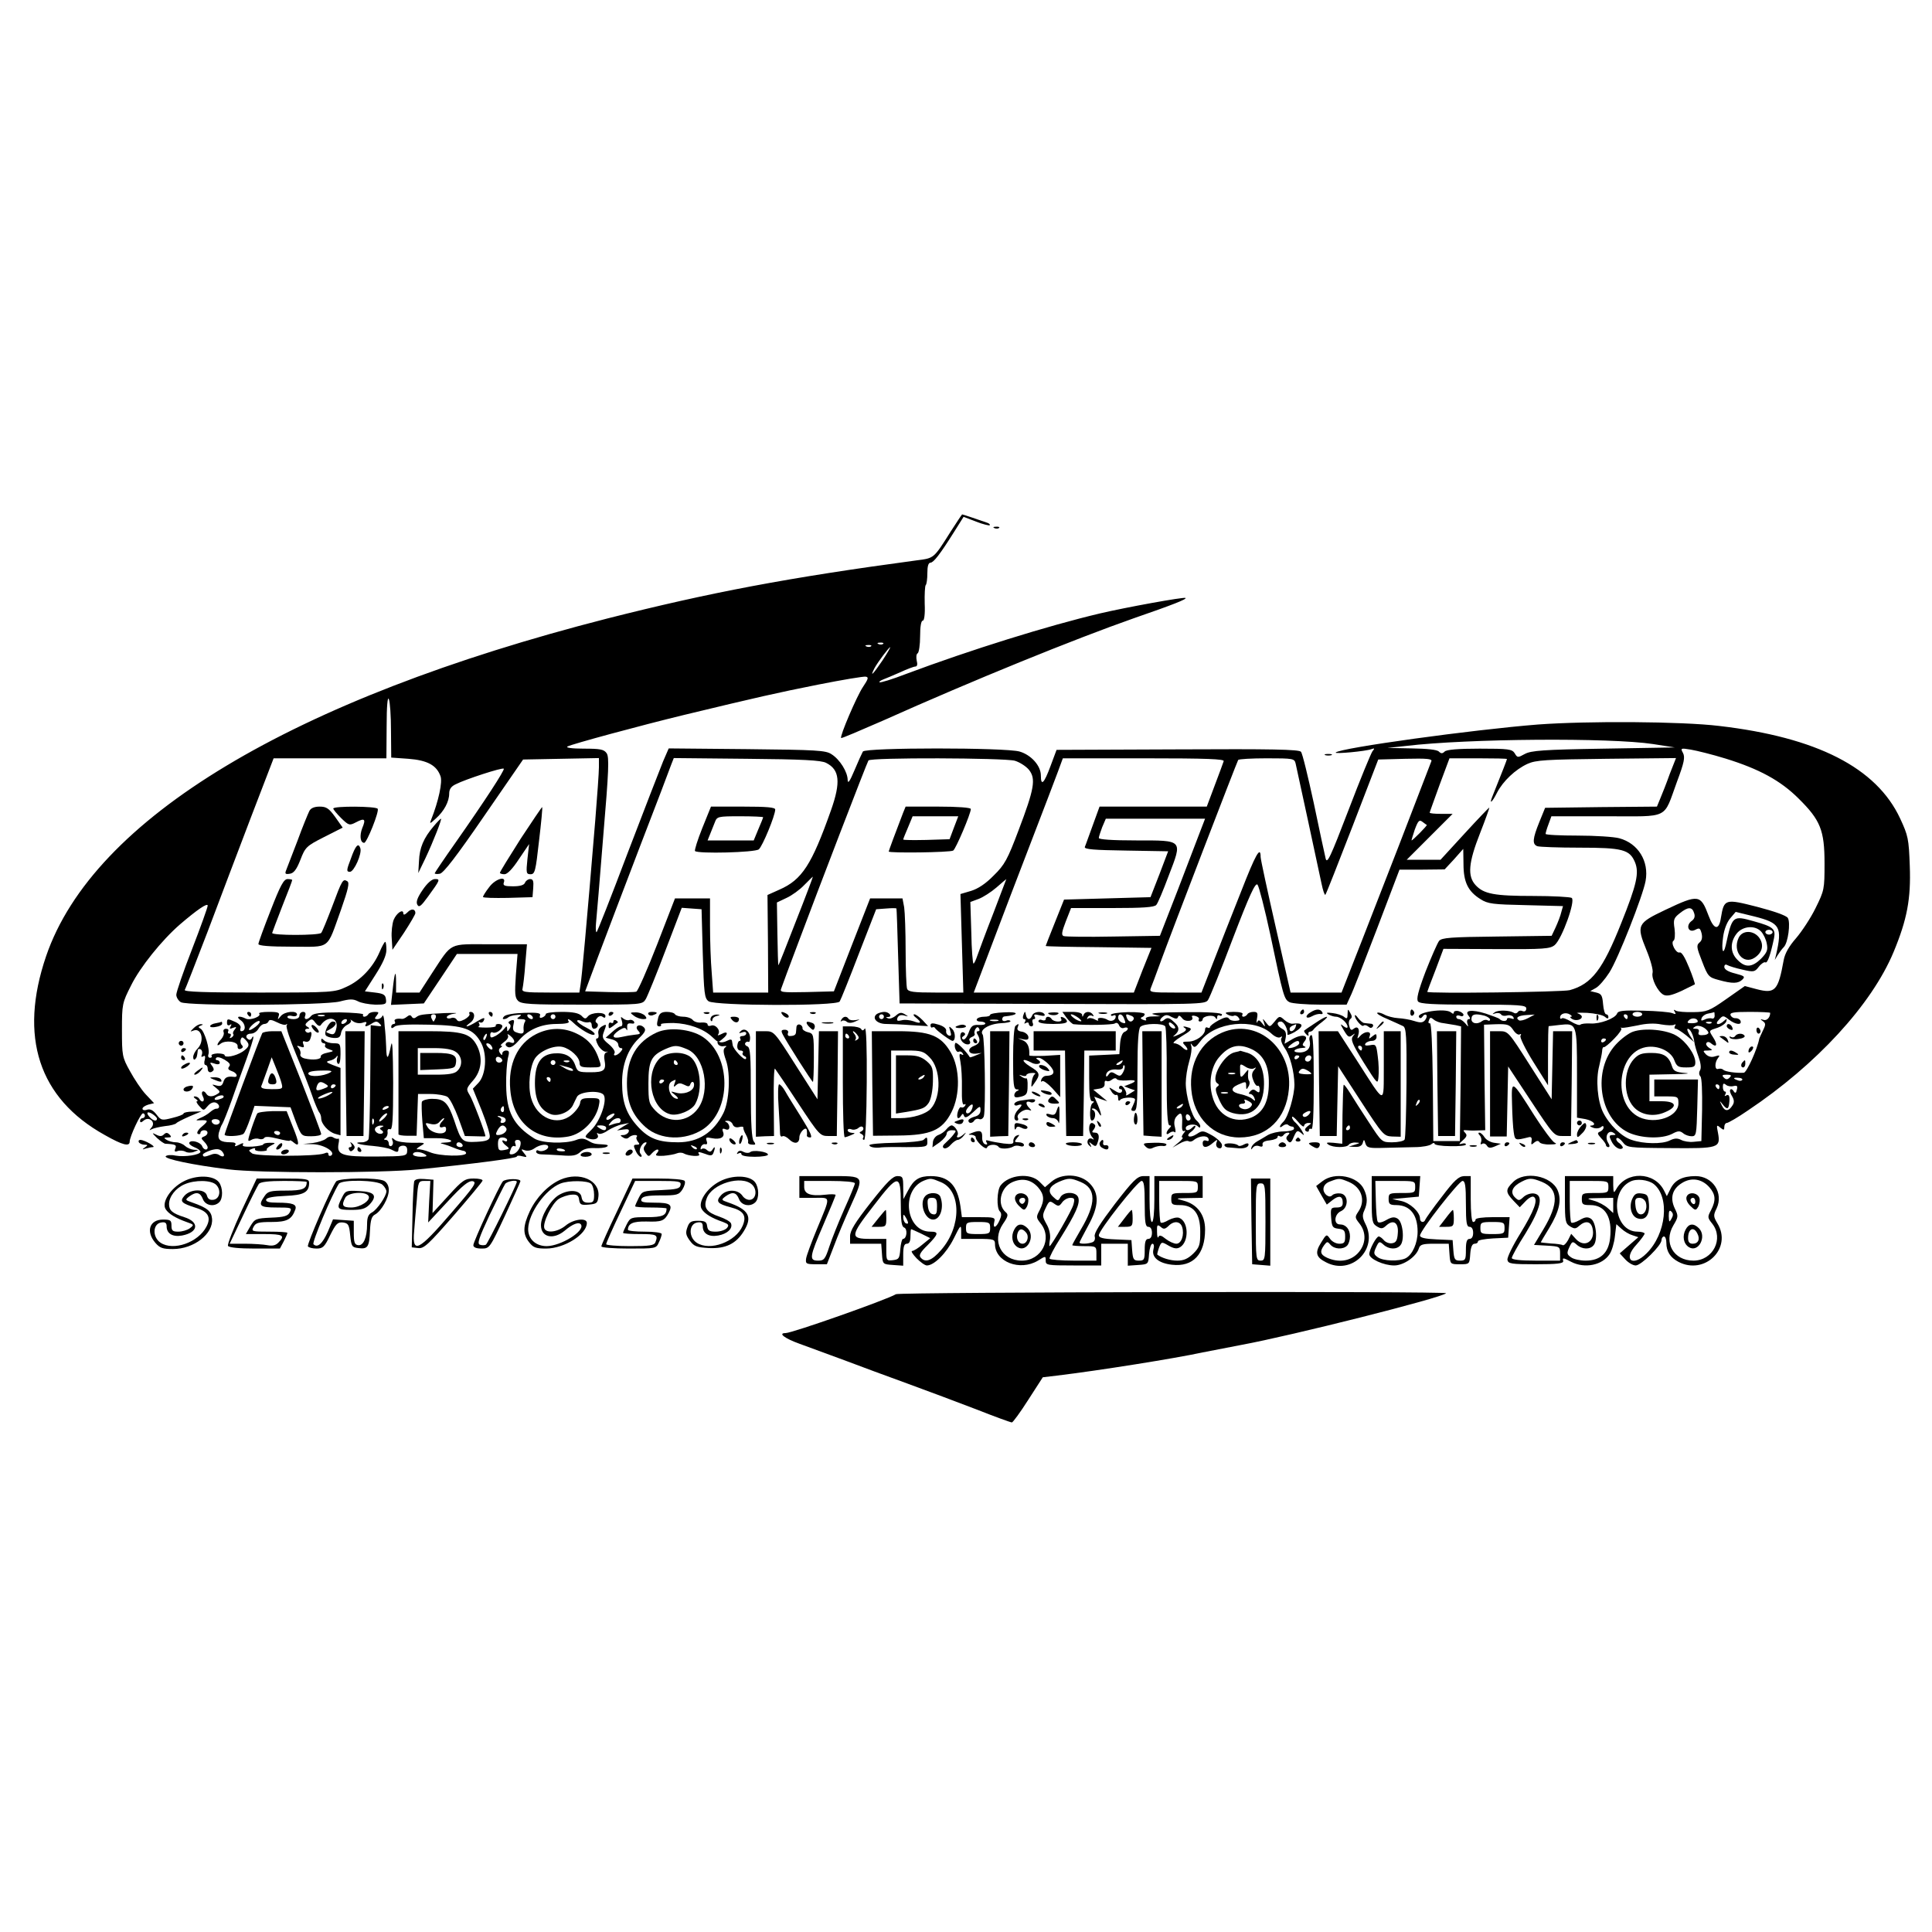 <?xml version="1.0" standalone="no"?>
<!DOCTYPE svg PUBLIC "-//W3C//DTD SVG 20010904//EN"
 "http://www.w3.org/TR/2001/REC-SVG-20010904/DTD/svg10.dtd">
<svg version="1.0" xmlns="http://www.w3.org/2000/svg"
 width="800pt" height="800pt" viewBox="0 0 800 800"
 preserveAspectRatio="xMidYMid meet">
<g transform="translate(0,800) scale(0.1,-0.1)"
fill="#000000" stroke="none">
<path d="M3936 5798 c-70 -111 -68 -109 -138 -118 -536 -72 -857 -133 -1283
-241 -1306 -334 -2129 -828 -2324 -1398 -114 -334 -31 -589 243 -741 74 -42
103 -49 103 -27 0 20 45 117 55 117 4 0 8 -4 8 -10 0 -5 -4 -10 -10 -10 -5 0
-10 -5 -10 -11 0 -8 5 -8 15 1 22 19 51 -6 33 -28 -11 -13 -11 -14 0 -8 7 4
32 10 55 13 23 2 44 8 47 12 3 4 27 16 54 28 l50 21 -37 -1 c-20 0 -37 -4 -37
-8 0 -4 -21 -12 -46 -18 -43 -11 -47 -11 -66 14 -14 18 -26 24 -39 20 -10 -4
-19 -2 -19 4 0 6 11 13 24 17 l24 6 -34 36 c-19 20 -48 64 -66 97 -32 57 -33
65 -33 170 0 107 1 112 38 185 37 75 127 187 202 252 71 61 115 91 115 78 0
-7 -29 -88 -65 -181 -36 -92 -65 -177 -65 -188 0 -11 9 -25 19 -31 31 -16 594
-13 658 3 42 11 55 11 75 1 12 -7 45 -13 71 -14 45 0 48 2 45 23 -2 18 -11 23
-45 27 l-42 5 44 69 c30 47 45 80 45 103 0 18 -2 33 -5 33 -3 0 -14 -20 -24
-44 -27 -62 -78 -116 -136 -142 -49 -23 -56 -24 -363 -24 -220 0 -311 3 -307
11 4 6 46 115 95 242 48 128 129 341 180 475 l93 242 234 0 233 0 1 133 c0 83
4 125 9 112 5 -11 9 -70 9 -131 l1 -111 71 -5 c79 -6 117 -27 133 -72 9 -24
-8 -103 -39 -181 -7 -17 -5 -17 19 5 35 31 56 71 56 104 0 18 8 30 28 39 39
20 192 70 198 64 5 -5 -79 -134 -199 -305 -48 -68 -87 -126 -87 -128 0 -3 10
-4 21 -2 15 2 69 72 183 238 l162 235 157 3 157 3 0 -38 c0 -21 -7 -119 -15
-218 -37 -447 -56 -652 -61 -682 l-5 -33 -120 0 c-110 0 -120 2 -115 18 2 9 8
54 11 100 l7 82 -152 0 c-176 0 -155 11 -242 -121 l-51 -79 -49 0 -48 0 0 42
c0 57 -6 45 -14 -30 l-7 -63 68 3 68 3 69 103 68 102 125 0 126 0 -7 -89 c-5
-74 -4 -92 9 -105 14 -14 51 -16 265 -16 248 0 250 0 264 23 7 12 44 102 81
200 l68 178 41 -3 41 -3 5 -183 c5 -167 7 -185 24 -198 27 -19 530 -21 543 -1
4 6 40 95 79 197 l72 185 41 3 c23 2 42 2 43 0 1 -2 4 -91 7 -198 l6 -195 632
-2 c607 -2 633 -2 645 16 7 10 54 125 103 255 69 180 93 232 102 223 6 -7 30
-100 53 -207 54 -257 57 -268 80 -280 10 -5 68 -10 127 -10 l109 0 15 33 c9
17 58 143 110 279 l94 247 93 0 94 1 39 42 38 43 1 -63 c0 -75 19 -113 70
-145 31 -20 52 -22 188 -25 l154 -4 -7 -25 c-3 -14 -14 -42 -23 -62 l-17 -36
-227 -3 c-192 -2 -228 -5 -239 -18 -7 -9 -32 -66 -56 -127 -31 -82 -39 -115
-31 -124 8 -10 63 -13 229 -13 194 0 219 -2 219 -16 0 -10 -6 -14 -15 -11 -8
4 -17 2 -20 -4 -4 -5 -11 -7 -16 -3 -18 11 -65 13 -80 2 -11 -8 -11 -9 3 -4
10 3 20 1 24 -5 3 -5 14 -7 24 -4 10 3 22 0 26 -6 5 -9 2 -10 -9 -6 -10 3 -17
2 -17 -3 0 -10 -21 -10 -30 0 -3 4 -29 13 -58 23 -58 18 -90 14 -71 -9 8 -10
8 -14 1 -14 -6 0 -9 -8 -6 -17 5 -17 5 -17 -9 0 -8 9 -19 17 -26 17 -6 0 -11
4 -11 10 0 5 7 7 15 4 8 -4 15 -2 15 4 0 5 -9 12 -20 15 -11 3 -20 0 -20 -5 0
-7 -4 -7 -12 0 -23 19 -145 1 -132 -20 4 -6 9 -5 15 3 4 7 11 10 15 6 4 -3 1
-13 -5 -21 -9 -11 -19 -12 -44 -4 -18 6 -48 11 -67 12 -19 1 -46 8 -58 15 -13
7 -26 10 -29 7 -4 -3 16 -15 43 -26 27 -12 56 -25 64 -29 13 -7 15 -43 14
-233 -1 -124 -4 -231 -8 -237 -4 -6 -27 -11 -51 -11 -43 0 -43 0 -97 83 -30
45 -64 99 -77 120 -13 21 -25 37 -27 35 -2 -2 -4 -58 -5 -124 l-1 -120 -37 4
c-27 2 -32 1 -21 -7 19 -14 77 -14 85 -1 3 5 16 10 28 9 20 -1 20 -2 -3 -9
l-25 -8 27 -1 c17 -1 28 5 31 17 4 15 6 15 11 -3 6 -18 15 -20 79 -18 40 1 96
2 126 3 30 0 61 6 68 12 7 6 13 7 13 2 0 -5 29 -10 65 -10 36 -1 65 2 65 7 0
5 -8 6 -17 3 -14 -4 -13 -1 4 14 17 15 19 22 10 31 -9 10 -9 12 3 11 8 -1 30
-2 47 -1 l33 1 -3 219 -2 218 52 2 c46 1 54 -2 69 -24 9 -14 21 -22 27 -18 6
3 7 1 3 -6 -4 -6 19 -53 53 -108 l61 -97 0 122 c0 67 1 122 3 123 1 0 21 2 45
5 71 8 72 6 72 -201 l0 -183 35 -6 c33 -7 49 -25 23 -27 -7 0 -4 -4 7 -8 11
-5 25 -4 33 1 8 7 12 7 12 -1 0 -6 -7 -14 -15 -17 -12 -5 -11 -9 5 -27 11 -11
20 -24 20 -29 0 -4 5 -8 10 -8 6 0 6 7 -1 18 -16 25 0 55 21 42 13 -8 12 -10
-2 -10 -15 0 -16 -4 -6 -24 11 -25 36 -41 47 -30 3 3 -3 12 -13 20 -11 7 -16
17 -12 21 4 4 15 -3 25 -16 18 -23 21 -24 196 -25 202 -2 210 1 199 62 -7 34
-6 36 9 23 15 -12 17 -11 17 3 0 9 5 16 10 16 6 0 46 23 88 52 284 190 512
438 603 656 56 135 72 220 67 356 -4 113 -7 126 -40 197 -98 210 -345 336
-749 383 -157 19 -546 21 -750 6 -268 -21 -820 -97 -838 -116 -7 -7 124 5 148
14 13 5 14 3 4 -9 -6 -8 -51 -117 -99 -243 -76 -198 -89 -226 -95 -200 -4 16
-26 119 -49 229 -24 110 -47 206 -53 212 -7 10 -124 12 -510 10 l-502 -2 -25
-67 c-27 -73 -40 -85 -40 -39 0 40 -40 85 -88 99 -57 17 -638 17 -649 0 -4 -7
-20 -42 -35 -78 -19 -45 -27 -57 -28 -40 0 33 -32 85 -67 107 -24 16 -59 18
-350 21 l-324 3 -23 -53 c-12 -29 -78 -200 -147 -380 -68 -180 -126 -328 -129
-328 -3 0 -4 17 -2 38 2 20 16 183 30 361 23 271 25 326 14 342 -11 16 -26 19
-95 19 -50 0 -76 4 -67 9 18 10 303 87 480 130 307 74 386 92 557 126 101 20
190 35 198 33 13 -2 10 -10 -12 -43 -25 -37 -97 -205 -90 -211 2 -2 79 31 173
72 375 168 794 338 1039 424 162 56 220 79 214 84 -6 5 -248 -39 -354 -64
-216 -51 -537 -151 -804 -251 -57 -22 -106 -37 -109 -34 -3 2 4 7 14 11 10 4
42 17 71 30 28 13 57 24 63 24 8 0 10 9 6 24 -3 14 -2 28 4 31 5 3 10 35 10
71 0 39 4 64 11 64 6 0 10 26 8 70 -1 39 1 73 4 77 4 3 7 26 7 50 0 28 4 43
13 43 13 1 39 34 98 128 l39 62 52 -20 c28 -11 54 -17 56 -15 3 2 -1 7 -9 10
-37 13 -102 35 -105 35 -1 0 -23 -33 -48 -72z m-279 -464 c-3 -3 -12 -4 -19
-1 -8 3 -5 6 6 6 11 1 17 -2 13 -5z m-50 -10 c-3 -3 -12 -4 -19 -1 -8 3 -5 6
6 6 11 1 17 -2 13 -5z m47 -59 c-38 -56 -54 -73 -33 -32 14 26 60 87 65 87 2
0 -12 -25 -32 -55z m3191 -346 l90 -14 -295 -5 c-251 -4 -300 -8 -326 -22 -29
-16 -31 -16 -42 3 -11 17 -25 19 -145 19 -90 0 -137 -4 -145 -12 -9 -9 -15 -9
-24 0 -8 8 -49 12 -112 13 l-101 2 75 8 c259 31 848 35 1025 8z m300 -60 c139
-43 228 -91 303 -166 90 -89 107 -131 107 -268 0 -107 -1 -112 -37 -185 -20
-41 -57 -97 -81 -125 -29 -33 -46 -63 -51 -90 -23 -127 -35 -141 -112 -121
l-49 13 -77 -54 c-71 -50 -81 -53 -136 -54 -33 -1 -66 2 -73 6 -8 6 -10 4 -4
-5 6 -10 4 -11 -11 -5 -10 4 -65 9 -121 10 -81 2 -103 0 -107 -12 -8 -20 -71
-44 -111 -41 -19 1 -37 -1 -41 -5 -4 -4 -21 2 -39 13 -18 11 -35 17 -38 13 -4
-3 -7 -2 -7 4 0 16 24 23 41 12 8 -5 10 -9 4 -9 -5 0 -4 -4 4 -9 15 -10 41 -4
41 9 0 5 -8 11 -17 14 -10 3 8 3 39 2 32 -2 65 -9 73 -16 10 -9 15 -9 15 -1 0
6 -4 11 -9 11 -6 0 -11 19 -13 42 -3 36 -7 43 -28 48 l-25 6 23 13 c13 7 38
36 56 64 36 56 139 318 150 379 15 82 -31 156 -109 177 -22 6 -100 11 -172 11
-73 0 -133 3 -133 7 0 4 5 22 12 40 l12 33 228 0 c265 0 234 -15 292 143 30
80 34 101 25 119 -11 20 -10 21 32 14 24 -4 89 -20 144 -37z m-3724 -18 c56
-28 61 -80 20 -196 -80 -226 -120 -288 -214 -329 l-49 -22 2 -202 1 -202 -114
0 -114 0 -6 83 c-4 45 -7 133 -7 195 l0 112 -72 0 -73 0 -74 -191 c-41 -105
-80 -193 -86 -195 -6 -3 -57 -3 -112 -2 l-100 3 54 145 c30 80 108 285 173
455 66 171 124 323 129 338 l11 28 302 -3 c231 -2 309 -6 329 -17z m781 9 c20
-6 47 -23 59 -38 29 -37 22 -78 -43 -249 -46 -122 -58 -144 -103 -188 -33 -34
-65 -55 -94 -64 l-44 -13 6 -204 6 -204 -114 0 c-94 0 -114 3 -119 16 -3 9 -6
79 -6 157 0 78 -3 159 -6 180 l-7 37 -67 0 -67 0 -75 -192 -75 -193 -113 -3
c-104 -2 -112 -1 -105 15 3 10 35 95 70 188 80 214 284 745 291 756 7 13 561
11 606 -1z m865 -2 c-2 -7 -19 -52 -37 -100 l-33 -88 -222 0 -222 0 -28 -77
c-16 -43 -30 -84 -33 -90 -3 -10 38 -13 171 -15 l174 -3 -36 -95 -37 -95 -179
-5 -179 -5 -38 -95 c-21 -52 -38 -96 -38 -97 0 -2 98 -4 219 -5 l219 -3 -37
-92 -36 -93 -332 0 -331 0 75 198 c41 108 114 301 163 427 49 127 98 256 110
288 l21 57 336 0 c264 0 334 -3 330 -12z m298 -10 c7 -31 93 -429 107 -496 6
-29 13 -50 16 -47 3 2 53 130 112 282 l107 278 113 3 c88 2 111 0 107 -10 -3
-7 -63 -164 -134 -348 -72 -184 -154 -397 -184 -472 l-54 -138 -105 0 -106 0
-62 273 c-34 149 -62 279 -62 288 0 49 -21 11 -81 -143 -38 -95 -90 -228 -116
-295 l-48 -123 -109 0 c-99 0 -108 1 -101 18 4 9 22 58 40 107 46 126 316 828
322 838 2 4 56 7 118 7 111 0 115 -1 120 -22z m875 19 c0 -3 -18 -49 -60 -154
-15 -36 -2 -27 19 15 25 48 76 96 126 119 35 16 77 18 327 21 l288 3 -26 -66
c-13 -37 -31 -82 -39 -101 l-14 -34 -231 -2 -232 -3 -24 -59 c-28 -69 -30 -92
-8 -100 9 -3 87 -6 175 -6 178 0 207 -8 229 -60 18 -44 8 -91 -57 -253 -76
-191 -122 -252 -213 -277 -29 -8 -590 -15 -590 -7 0 1 15 42 34 90 l33 88 220
-1 c197 -1 222 1 241 17 30 26 87 184 70 195 -7 4 -78 8 -158 8 -162 0 -206 8
-240 45 -34 37 -30 92 19 216 22 56 39 104 38 105 -1 1 -47 -47 -102 -107
l-100 -109 -70 0 -70 0 95 95 95 95 -48 0 c-26 0 -47 2 -47 5 0 2 19 54 41
115 l41 110 119 0 c66 0 119 -1 119 -3z m-1270 -299 c-11 -29 -53 -138 -93
-243 l-74 -190 -193 -3 c-106 -2 -199 -1 -206 2 -10 4 -7 18 9 60 l22 56 171
0 c125 0 174 3 182 13 6 6 29 61 51 120 58 151 62 147 -134 147 -100 0 -155 4
-155 10 0 6 7 26 14 45 l15 35 205 0 206 0 -20 -52z m938 26 c3 -2 -58 -64
-63 -64 -1 0 5 20 13 44 14 38 19 43 32 33 8 -6 16 -12 18 -13z m-2612 -398
c-39 -101 -72 -184 -73 -183 -1 1 -3 60 -4 131 l-2 129 40 19 c22 10 55 34 73
53 19 19 35 35 36 35 1 0 -30 -83 -70 -184z m817 32 c-31 -79 -60 -158 -66
-175 -6 -18 -13 -33 -16 -33 -3 0 -8 58 -9 128 l-4 127 35 13 c18 7 51 28 73
47 21 19 40 34 41 35 0 0 -24 -64 -54 -142z m2687 -418 c0 -5 -9 -10 -20 -10
-11 0 -20 5 -20 10 0 6 9 10 20 10 11 0 20 -4 20 -10z m300 -6 c0 -9 -6 -14
-12 -11 -7 2 -21 0 -30 -5 -13 -6 -16 -5 -12 6 3 8 15 17 27 19 12 2 23 5 25
6 1 0 2 -6 2 -15z m230 12 c0 -19 -14 -34 -28 -29 -14 4 -14 3 -3 -5 13 -9 13
-15 1 -39 -7 -15 -14 -30 -15 -33 -8 -44 -52 -140 -64 -142 -31 -2 -76 4 -85
12 -5 5 -14 6 -21 4 -15 -6 -16 26 -1 45 9 11 7 13 -12 7 -14 -5 -27 -2 -38 8
-14 15 -13 16 8 16 21 1 21 2 5 11 -9 6 -15 15 -11 20 4 6 11 6 20 -2 23 -19
27 -4 8 25 -19 30 -20 28 20 41 16 6 31 17 34 25 4 12 2 13 -9 3 -22 -21 -42
-16 -21 5 16 18 18 18 41 0 27 -21 55 -24 48 -5 -2 6 -11 11 -20 11 -9 -1 -18
5 -21 12 -4 11 11 14 79 14 47 0 85 -2 85 -4z m-1182 -12 c12 -4 22 -11 22
-16 0 -5 -5 -6 -10 -3 -6 4 -16 2 -23 -3 -20 -16 -46 -10 -44 10 1 19 16 22
55 12z m179 -10 c-15 -8 -32 -12 -37 -9 -17 11 -3 20 32 22 l33 2 -28 -15z
m413 6 c0 -5 -2 -10 -4 -10 -3 0 -8 5 -11 10 -3 6 -1 10 4 10 6 0 11 -4 11
-10z m-761 -27 c14 -2 36 -6 49 -8 l22 -5 -2 -238 -3 -237 -55 0 -55 0 -2 245
c-2 155 -6 244 -12 243 -6 -2 -8 4 -4 12 4 13 8 13 20 3 8 -7 27 -14 42 -15z
m1051 7 c0 -4 -11 -7 -24 -7 -19 0 -22 2 -13 12 12 13 37 9 37 -5z m-97 -13
c6 3 7 1 3 -5 -4 -7 -3 -12 3 -12 5 0 24 -12 43 -27 l33 -28 -18 28 c-9 15
-13 27 -8 27 10 0 23 -26 27 -55 1 -11 9 -38 17 -60 9 -25 12 -46 7 -56 -6 -9
-5 -20 1 -26 6 -6 8 -63 7 -139 l-3 -129 -32 -3 c-18 -2 -41 2 -52 8 -16 8
-28 7 -48 -3 -31 -15 -108 -14 -157 3 -41 13 -92 62 -118 114 -23 46 -31 136
-16 192 5 22 11 49 12 61 0 11 4 19 7 17 3 -2 23 14 43 35 21 21 34 41 29 43
-4 3 -3 4 3 2 6 -1 35 4 65 10 34 8 70 10 98 4 24 -4 48 -5 54 -1z m154 7 c-3
-3 -12 -4 -19 -1 -8 3 -5 6 6 6 11 1 17 -2 13 -5z m-13 -39 c2 -5 -8 -11 -21
-11 -17 -2 -23 2 -19 12 3 9 -1 14 -12 14 -14 0 -14 2 -3 9 15 10 47 -5 55
-24z m-424 -29 c0 -3 -4 -8 -10 -11 -5 -3 -10 -1 -10 4 0 6 5 11 10 11 6 0 10
-2 10 -4z m512 -158 c-9 -9 -15 -9 -24 0 -9 9 -7 12 12 12 19 0 21 -3 12 -12z
m52 -10 c-3 -4 -11 -5 -19 -1 -21 7 -19 12 4 10 11 0 18 -5 15 -9z m-35 -25
c14 3 17 0 13 -15 -3 -15 -7 -16 -13 -7 -4 8 -11 11 -14 7 -4 -3 0 -16 7 -27
9 -15 10 -26 2 -38 -16 -26 -32 -26 -44 -1 -11 22 -10 22 4 4 17 -21 23 -20
26 4 4 29 0 41 -12 34 -7 -4 -8 -3 -4 4 4 7 3 12 -1 12 -5 0 -9 9 -9 19 0 15
3 17 13 9 7 -6 21 -8 32 -5z m-59 -3 c0 -5 -2 -10 -4 -10 -3 0 -8 5 -11 10 -3
6 -1 10 4 10 6 0 11 -4 11 -10z m-1249 -73 c-10 -9 -11 -8 -5 6 3 10 9 15 12
12 3 -3 0 -11 -7 -18z m-5221 -59 c0 -12 -14 -10 -28 4 -19 19 -14 29 8 16 11
-7 20 -16 20 -20z m4940 -38 c0 -5 -5 -10 -11 -10 -5 0 -7 5 -4 10 3 6 8 10
11 10 2 0 4 -4 4 -10z"/>
<path d="M6897 4233 c-118 -56 -122 -63 -79 -168 17 -41 28 -83 25 -93 -6 -24
21 -78 45 -91 14 -7 33 -3 73 15 29 14 55 27 57 28 1 2 -9 34 -24 70 -17 42
-31 65 -39 62 -15 -5 -39 41 -25 49 5 3 7 25 4 49 -6 38 -3 45 21 64 35 28 52
28 60 1 5 -14 1 -25 -11 -33 -25 -19 -12 -51 16 -36 17 9 20 7 26 -15 4 -18 1
-30 -9 -38 -13 -11 -12 -20 11 -78 24 -63 28 -66 69 -77 57 -16 81 -15 98 2
12 12 8 15 -30 25 -29 7 -45 17 -45 27 0 9 5 12 12 8 7 -4 35 -13 63 -19 47
-11 51 -10 68 12 10 13 23 21 27 18 9 -5 22 34 36 101 7 38 -4 47 -83 69 -89
25 -90 24 -117 -99 -11 -46 -19 -22 -11 34 4 31 16 62 30 78 l22 26 78 -19
c106 -27 116 -43 89 -160 l-5 -20 12 20 c7 11 18 26 25 33 18 17 29 102 17
121 -6 10 -58 28 -127 46 -133 34 -137 33 -150 -45 -8 -54 -29 -51 -51 8 -33
88 -41 90 -178 25z m396 -91 c9 -10 20 -32 23 -50 5 -26 1 -36 -24 -62 -37
-36 -65 -38 -97 -5 -31 30 -32 73 -4 109 25 32 77 36 102 8z m47 -2 c0 -5 -7
-10 -15 -10 -8 0 -15 5 -15 10 0 6 7 10 15 10 8 0 15 -4 15 -10z"/>
<path d="M7199 4116 c-26 -56 20 -112 66 -82 32 21 40 52 21 81 -23 34 -72 35
-87 1z"/>
<path d="M6611 3784 c0 -11 3 -14 6 -6 3 7 2 16 -1 19 -3 4 -6 -2 -5 -13z"/>
<path d="M2908 4571 c-20 -50 -33 -92 -30 -95 12 -12 248 -6 264 7 15 12 68
140 68 165 0 9 -35 12 -133 12 l-133 0 -36 -89z m252 45 c0 -2 -9 -25 -20 -50
l-19 -46 -95 0 -96 0 10 25 c6 14 14 36 20 50 9 24 12 25 105 25 52 0 95 -2
95 -4z"/>
<path d="M3739 4633 c-32 -83 -59 -156 -59 -159 0 -7 255 -4 267 4 11 7 73
153 73 172 0 6 -54 10 -135 10 l-135 0 -11 -27z m211 -60 l-18 -48 -96 -3
c-53 -1 -96 -1 -96 2 0 2 9 25 20 50 l19 46 95 0 94 0 -18 -47z"/>
<path d="M7150 3751 c0 -5 7 -11 14 -14 10 -4 13 -1 9 9 -6 15 -23 19 -23 5z"/>
<path d="M7273 3735 c0 -8 4 -15 9 -15 4 0 8 4 8 9 0 6 -4 12 -8 15 -5 3 -9
-1 -9 -9z"/>
<path d="M7185 3710 c-4 -6 -11 -7 -17 -4 -6 4 -8 3 -5 -3 3 -5 20 -8 36 -5
17 2 28 8 25 13 -7 12 -31 11 -39 -1z"/>
<path d="M7121 3707 c2 -1 12 -9 22 -16 15 -12 17 -12 11 3 -3 9 -13 16 -22
16 -8 0 -13 -1 -11 -3z"/>
<path d="M7247 3663 c-4 -3 -7 -11 -7 -17 0 -6 5 -5 12 2 6 6 9 14 7 17 -3 3
-9 2 -12 -2z"/>
<path d="M7160 3642 c0 -4 10 -9 22 -9 18 -2 20 0 8 7 -18 12 -30 13 -30 2z"/>
<path d="M7217 3603 c-10 -9 -9 -23 1 -23 5 0 9 7 9 15 0 17 -1 18 -10 8z"/>
<path d="M5952 3513 l3 -217 35 0 35 0 3 217 2 217 -40 0 -40 0 2 -217z"/>
<path d="M6762 3728 c-18 -6 -50 -30 -71 -53 -98 -106 -70 -305 51 -364 53
-25 139 -28 182 -6 24 13 32 13 45 3 9 -8 25 -13 36 -13 19 0 20 8 23 118 l3
117 -91 0 -90 0 0 -35 0 -35 50 0 c48 0 50 -1 50 -29 0 -55 -95 -88 -162 -57
-112 54 -92 268 27 290 49 9 104 -16 118 -54 10 -26 16 -30 49 -30 32 0 38 3
38 21 0 32 -37 85 -76 109 -41 26 -133 35 -182 18z"/>
<path d="M6766 3615 c-45 -48 -45 -151 -1 -199 30 -33 82 -42 128 -22 56 23
49 46 -13 46 l-50 0 0 55 0 55 98 2 c53 1 76 3 50 5 -38 3 -48 8 -54 26 -13
43 -34 57 -86 57 -40 0 -53 -5 -72 -25z"/>
<path d="M4118 5813 c7 -3 16 -2 19 1 4 3 -2 6 -13 5 -11 0 -14 -3 -6 -6z"/>
<path d="M5488 4873 c6 -2 18 -2 25 0 6 3 1 5 -13 5 -14 0 -19 -2 -12 -5z"/>
<path d="M1281 4642 c-5 -10 -28 -65 -49 -123 -22 -57 -43 -112 -47 -122 -6
-15 -4 -18 15 -15 16 2 28 17 44 58 20 52 25 57 98 94 l77 39 -31 44 c-26 36
-37 43 -64 43 -22 0 -37 -6 -43 -18z"/>
<path d="M1380 4652 c0 -4 15 -22 33 -40 31 -30 34 -31 61 -17 36 19 42 14 26
-24 -12 -31 -8 -61 8 -61 11 0 63 130 56 141 -7 11 -184 12 -184 1z"/>
<path d="M2156 4527 c-47 -74 -86 -137 -86 -141 0 -3 8 -6 19 -6 12 0 34 23
60 63 l42 62 -7 -62 c-6 -58 -5 -63 13 -63 18 0 21 13 35 138 9 75 15 138 13
140 -1 1 -41 -58 -89 -131z"/>
<path d="M1796 4579 c-42 -49 -59 -90 -61 -144 l-3 -50 29 60 c34 72 70 165
65 165 -2 0 -16 -14 -30 -31z"/>
<path d="M1453 4445 c-19 -49 -19 -55 -4 -55 17 0 51 76 43 98 -8 24 -20 11
-39 -43z"/>
<path d="M1121 4231 c-28 -71 -51 -134 -51 -140 0 -7 44 -11 140 -11 162 0
141 -16 202 153 30 86 36 112 26 118 -18 11 -21 7 -63 -106 -21 -55 -41 -104
-45 -108 -10 -11 -206 -11 -203 0 1 4 20 54 42 111 23 57 41 105 41 108 0 2
-9 4 -19 4 -16 0 -30 -26 -70 -129z"/>
<path d="M1750 4315 c-22 -32 -28 -50 -22 -61 7 -13 15 -7 44 33 51 70 52 73
29 73 -13 0 -32 -17 -51 -45z"/>
<path d="M2026 4327 c-15 -19 -26 -37 -26 -41 0 -4 46 -5 103 -4 l102 3 3 38
c2 28 0 37 -13 37 -8 0 -18 -7 -21 -15 -4 -10 -20 -15 -50 -15 -34 0 -42 3
-38 15 12 30 -35 16 -60 -18z"/>
<path d="M1687 4222 c-10 -10 -17 -12 -17 -4 0 20 -28 2 -40 -27 -6 -16 -10
-50 -8 -76 l3 -48 48 71 c26 40 47 76 47 81 0 18 -17 20 -33 3z"/>
<path d="M1581 3914 c0 -11 3 -14 6 -6 3 7 2 16 -1 19 -3 4 -6 -2 -5 -13z"/>
<path d="M5385 3810 c-3 -5 -1 -10 4 -10 6 0 11 5 11 10 0 6 -2 10 -4 10 -3 0
-8 -4 -11 -10z"/>
<path d="M5428 3809 c-27 -15 -22 -32 5 -17 12 7 28 11 36 9 7 -1 10 2 6 8 -8
14 -25 14 -47 0z"/>
<path d="M5580 3801 c0 -19 -3 -21 -14 -12 -8 7 -30 14 -48 16 -24 3 -29 2
-18 -5 8 -5 23 -10 32 -10 19 0 48 -26 48 -42 0 -6 -7 -5 -17 3 -14 12 -14 9
2 -18 16 -27 21 -30 34 -20 14 10 14 10 3 -4 -10 -14 -3 -31 45 -109 57 -90
58 -92 61 -59 2 19 1 57 -3 85 -6 48 -7 51 -32 46 -18 -3 -24 -1 -19 7 4 6 16
11 27 11 11 0 19 7 19 16 0 14 -2 15 -17 3 -15 -12 -16 -12 -11 2 8 21 -22 20
-40 -1 -12 -13 -13 -13 -8 3 8 26 -2 41 -19 27 -9 -8 -14 -5 -18 12 -4 12 -1
25 5 29 7 5 7 12 -1 25 -10 18 -10 17 -11 -5z m60 -141 c0 -5 -2 -10 -4 -10
-3 0 -8 5 -11 10 -3 6 -1 10 4 10 6 0 11 -4 11 -10z"/>
<path d="M5840 3804 c0 -8 5 -12 10 -9 6 4 8 11 5 16 -9 14 -15 11 -15 -7z"/>
<path d="M1025 3800 c3 -5 8 -10 11 -10 2 0 4 5 4 10 0 6 -5 10 -11 10 -5 0
-7 -4 -4 -10z"/>
<path d="M1073 3803 c12 -11 -37 -30 -55 -21 -28 14 -44 9 -21 -7 21 -15 22
-45 2 -45 -4 0 -6 6 -3 13 3 8 -6 18 -21 25 -33 15 -35 15 -35 -4 0 -9 5 -12
12 -8 7 5 8 3 3 -6 -6 -10 -4 -12 10 -6 14 5 16 4 7 -7 -7 -8 -9 -16 -6 -19 3
-3 0 -9 -7 -14 -8 -4 -10 -3 -5 4 4 7 2 12 -4 12 -6 0 -8 5 -5 10 3 6 -1 10
-9 10 -9 0 -13 -6 -10 -14 3 -7 -2 -20 -10 -29 -19 -19 -21 -34 -3 -19 20 16
72 10 71 -10 -1 -10 4 -14 13 -11 9 4 11 9 4 16 -5 5 -7 16 -4 23 4 11 7 11
19 -1 20 -20 17 -30 -12 -50 -28 -18 -74 -27 -74 -14 0 4 -13 7 -30 7 -16 -1
-27 -5 -24 -10 3 -4 0 -8 -6 -8 -7 0 -10 6 -7 14 7 19 -16 96 -32 106 -11 6
-11 9 0 13 11 4 11 6 1 6 -7 1 -21 -7 -30 -16 -16 -16 -16 -16 0 -10 33 12 46
-45 16 -75 -10 -10 -18 -26 -18 -35 0 -9 3 -13 8 -9 7 7 8 11 11 37 0 5 6 7
12 4 6 -4 8 -14 5 -22 -4 -9 -2 -11 6 -7 7 5 9 0 6 -14 -4 -12 -2 -22 3 -22 5
0 9 -7 9 -15 0 -16 12 -20 23 -8 4 3 1 13 -6 21 -10 13 -8 14 11 8 13 -5 22
-3 22 3 0 6 -5 11 -11 11 -5 0 -8 4 -4 9 3 6 18 3 35 -7 20 -12 26 -20 19 -28
-7 -9 -4 -14 10 -19 23 -7 29 -27 9 -24 -27 3 -37 -2 -43 -21 -5 -16 -12 -19
-28 -15 -22 6 -22 6 -2 -10 17 -14 18 -17 5 -25 -20 -13 -37 -12 -45 0 -12 20
-26 10 -15 -10 11 -20 -3 -30 -15 -10 -3 6 -12 10 -18 10 -7 0 -6 -4 3 -10 8
-5 11 -10 6 -10 -5 0 -1 -9 9 -20 18 -20 18 -20 35 0 11 13 24 18 34 14 17 -7
18 -26 1 -25 -6 0 -17 -7 -25 -14 -9 -8 -27 -19 -40 -24 -20 -9 -21 -11 -5
-10 38 2 40 -1 12 -25 -17 -14 -24 -27 -18 -31 6 -3 11 -1 11 4 0 6 7 11 15
11 19 0 19 -19 0 -26 -13 -5 -13 -8 0 -21 8 -8 15 -19 15 -24 0 -14 -17 -11
-23 5 -6 16 -45 28 -53 15 -3 -5 6 -13 20 -19 14 -5 26 -14 26 -19 0 -13 -65
-23 -104 -16 -18 4 -36 2 -40 -3 -6 -11 113 -36 259 -54 127 -16 629 -16 790
0 228 23 405 46 405 53 0 4 10 5 23 1 20 -5 21 -4 7 13 -14 17 -13 18 3 12 11
-4 28 -1 40 8 24 17 57 20 57 6 0 -12 -29 -23 -41 -15 -5 3 -9 0 -9 -5 0 -6
10 -11 23 -11 12 0 48 -2 80 -4 48 -4 63 -1 79 13 13 13 32 18 59 17 21 -1 45
1 52 6 8 5 3 8 -13 9 -39 2 -43 3 -67 17 -16 9 -29 9 -49 1 -45 -16 -141 -13
-172 7 -86 54 -115 110 -116 219 -1 44 3 95 7 113 7 26 6 32 -7 32 -9 0 -16
-6 -16 -12 0 -9 -3 -8 -10 2 -6 9 -5 17 3 22 7 4 8 8 2 8 -5 0 1 7 13 16 13 9
19 20 15 27 -4 7 0 6 10 -2 21 -17 22 -35 2 -28 -8 4 -17 2 -20 -4 -4 -5 1
-12 9 -15 10 -4 25 6 42 25 39 47 94 71 159 71 35 0 54 4 50 10 -9 14 1 12 17
-3 31 -30 79 -58 89 -51 6 3 -7 15 -30 27 -23 11 -41 25 -41 29 0 5 8 5 18 0
9 -5 23 -7 30 -5 6 3 12 -2 12 -11 0 -9 4 -16 9 -16 15 0 23 18 11 25 -6 4 -5
11 3 20 7 8 16 10 23 4 7 -5 11 -4 11 4 0 18 -59 16 -73 -2 -9 -11 -13 -11
-26 3 -12 11 -35 16 -82 16 -36 0 -66 -4 -66 -9 0 -5 -7 -11 -14 -14 -10 -4
-13 -1 -10 8 4 10 -9 13 -65 11 -40 -1 -76 -7 -83 -14 -7 -7 -8 -12 -2 -12 6
0 14 3 18 7 4 4 19 9 34 10 21 3 24 1 12 -7 -12 -8 -11 -10 8 -10 16 0 21 -4
15 -12 -4 -7 -6 -21 -5 -30 3 -19 -6 -22 -32 -12 -11 4 -14 13 -10 30 5 20 3
23 -11 18 -10 -4 -12 -9 -6 -13 6 -4 7 -12 1 -21 -9 -13 -10 -13 -10 0 -1 13
-2 13 -13 -1 -7 -9 -22 -21 -34 -28 -19 -10 -23 -9 -23 4 0 9 5 13 10 10 12
-7 40 12 40 26 0 5 -7 9 -16 9 -8 0 -13 -3 -11 -7 3 -5 -15 -8 -39 -8 -24 0
-39 2 -34 3 6 2 7 9 4 14 -4 6 -2 8 3 5 6 -4 14 0 17 9 5 12 -1 11 -28 -5 -38
-24 -61 -29 -29 -6 21 15 22 45 1 45 -5 0 -7 -4 -4 -8 3 -5 -6 -15 -20 -23
-20 -10 -27 -10 -33 -1 -4 7 -15 10 -24 6 -9 -3 -17 -1 -17 4 0 6 15 13 33 15
17 3 -2 3 -43 2 -94 -5 -102 -6 -117 -17 -7 -6 -14 -5 -18 2 -5 8 -10 8 -20 0
-7 -6 -17 -10 -21 -9 -21 3 -35 -2 -29 -11 3 -5 1 -10 -4 -10 -6 0 -11 -5 -11
-11 0 -8 4 -8 14 0 9 8 57 10 143 8 147 -3 184 -17 216 -77 25 -48 19 -131
-12 -164 l-23 -24 37 -91 c20 -51 35 -99 33 -109 -2 -13 -15 -18 -54 -20 -60
-3 -64 0 -93 88 -26 75 -41 90 -92 90 -20 0 -39 -6 -42 -12 -2 -7 -1 -44 2
-82 l6 -69 53 0 c53 1 86 -16 35 -18 -21 -1 -23 -3 -8 -6 11 -3 31 -10 45 -16
14 -6 31 -11 37 -12 7 0 13 -5 13 -10 0 -15 -111 -13 -150 4 -19 8 -42 13 -50
12 -8 -1 -4 5 10 13 24 14 23 15 -33 14 -32 0 -64 5 -72 12 -13 11 -14 10 -10
-3 4 -8 2 -18 -4 -22 -6 -3 -11 1 -11 9 0 9 -6 16 -12 16 -9 0 -10 3 -2 8 6 4
10 15 9 24 -2 10 2 15 10 12 10 -4 13 34 13 193 -1 135 -3 184 -9 154 -12 -61
-19 -63 -20 -5 -1 27 -3 56 -4 64 -1 8 -3 29 -4 45 -2 17 -5 24 -8 18 -2 -7
-12 -13 -20 -13 -13 0 -13 3 -3 15 10 13 9 15 -8 15 -12 0 -24 -4 -27 -10 -3
-5 -11 -10 -16 -10 -6 0 -8 4 -5 9 3 4 -42 8 -99 9 -78 0 -107 -4 -116 -14
-15 -19 -33 -18 -25 1 3 9 0 15 -9 15 -8 0 -15 -7 -15 -15 0 -9 -9 -15 -25
-15 -14 0 -25 4 -25 9 0 5 9 7 20 4 11 -3 20 0 20 6 0 18 -51 13 -67 -6 -14
-17 -14 -17 -9 0 5 14 -1 17 -41 17 -25 0 -43 -3 -40 -7z m270 -10 c-7 -2 -19
-2 -25 0 -7 3 -2 5 12 5 14 0 19 -2 13 -5z m461 -8 c-4 -8 -7 -15 -9 -15 -2 0
-5 7 -9 15 -3 9 0 15 9 15 9 0 12 -6 9 -15z m401 5 c3 -5 2 -10 -4 -10 -5 0
-13 5 -16 10 -3 6 -2 10 4 10 5 0 13 -4 16 -10z m95 0 c0 -5 -4 -10 -10 -10
-5 0 -10 5 -10 10 0 6 5 10 10 10 6 0 10 -4 10 -10z m-908 -51 c-5 -21 -11
-25 -27 -19 -19 7 -19 7 3 19 24 13 30 31 10 31 -16 0 -38 -45 -29 -57 3 -5
18 -10 33 -11 21 -1 27 3 30 20 2 13 13 28 25 34 13 6 20 15 15 20 -4 4 1 2
10 -5 10 -7 26 -10 39 -6 14 5 19 4 15 -4 -9 -14 0 -14 24 1 16 10 22 10 32
-1 11 -10 8 -12 -12 -9 l-25 3 -2 -229 c-1 -126 -4 -235 -7 -243 -3 -7 -15
-13 -27 -13 -43 0 -11 -11 45 -15 31 -3 65 -9 76 -15 25 -13 30 -13 30 3 0 7
8 13 19 13 13 0 18 -7 17 -22 -1 -21 -5 -22 -129 -23 -141 -1 -164 7 -155 54
3 13 2 23 -1 20 -4 -2 -13 0 -21 5 -9 6 -20 4 -30 -5 -8 -7 -33 -15 -55 -18
l-40 -4 43 -1 c44 -2 94 -33 73 -47 -6 -3 -11 -1 -11 5 0 8 -6 9 -17 4 -32
-13 -280 -13 -299 0 -16 12 -16 13 0 19 9 4 15 3 12 -1 -3 -5 8 -9 24 -9 17 0
28 3 25 6 -3 3 4 10 16 17 22 11 22 12 -4 12 -15 0 -27 -3 -27 -7 0 -3 -21 -7
-46 -9 -31 -1 -43 1 -38 9 4 7 -1 7 -16 -1 -15 -8 -20 -8 -16 -1 5 7 -2 11
-18 11 -44 0 -56 10 -50 39 4 14 10 31 14 36 4 6 21 48 38 95 16 47 44 123 61
170 17 47 31 89 30 95 0 5 -3 4 -6 -3 -2 -6 -9 -10 -14 -6 -16 9 -10 24 11 24
10 0 24 9 30 20 6 11 17 20 25 20 7 0 15 5 17 11 3 8 13 7 35 -4 17 -9 34 -13
38 -9 5 4 5 2 2 -4 -4 -6 14 -60 39 -120 25 -60 55 -136 66 -169 11 -33 25
-64 29 -70 5 -5 9 -17 9 -26 0 -23 30 -56 58 -64 l22 -6 0 139 0 140 -32 12
c-28 11 -30 14 -13 18 11 2 24 9 28 16 6 7 7 5 3 -6 -3 -10 -1 -20 4 -23 6 -4
10 13 10 39 0 44 -1 46 -28 46 -15 0 -33 5 -40 12 -9 9 -12 9 -12 0 0 -7 5
-12 11 -12 5 0 8 -4 5 -9 -3 -5 4 -12 17 -16 21 -7 20 -8 -7 -14 -17 -3 -29
-10 -28 -16 3 -12 -32 -16 -66 -8 -13 3 -21 11 -18 18 2 7 -1 18 -7 25 -10 10
-8 12 7 6 14 -5 17 -3 12 10 -4 11 -2 15 8 11 8 -3 17 1 20 9 9 23 7 36 -3 29
-5 -3 -12 -1 -16 5 -3 5 0 10 7 10 11 0 11 2 0 9 -10 6 -9 11 4 22 14 11 18
11 30 -6 9 -12 18 -16 22 -10 30 43 77 31 64 -16z m-333 10 c-13 -10 -25 -16
-27 -14 -7 7 33 42 42 37 5 -3 -2 -13 -15 -23z m376 21 c-3 -5 -11 -10 -16
-10 -6 0 -7 5 -4 10 3 6 11 10 16 10 6 0 7 -4 4 -10z m578 -65 c-3 -9 -8 -14
-10 -11 -3 3 -2 9 2 15 9 16 15 13 8 -4z m22 -36 c11 -17 -1 -21 -15 -4 -8 9
-8 15 -2 15 6 0 14 -5 17 -11z m45 -60 c0 -5 -6 -9 -13 -9 -8 0 -14 6 -14 14
0 8 6 12 14 9 7 -3 13 -9 13 -14z m-713 -50 c-28 -16 -84 -20 -90 -6 -3 8 12
13 52 14 40 1 51 -1 38 -8z m-17 -49 c12 -7 10 -11 -10 -18 -29 -11 -35 -9
-27 13 7 17 16 19 37 5z m40 -4 c0 -3 -4 -8 -10 -11 -5 -3 -10 -1 -10 4 0 6 5
11 10 11 6 0 10 -2 10 -4z m-30 -41 c-14 -8 -32 -14 -40 -14 -8 0 -1 7 15 14
39 18 57 18 25 0z m-446 -15 c-10 -4 -21 -6 -24 -3 -8 7 24 22 34 16 5 -4 1
-10 -10 -13z m696 -34 c0 -2 -7 -7 -16 -10 -8 -3 -12 -2 -9 4 6 10 25 14 25 6z
m477 -11 c0 -8 -4 -12 -9 -9 -5 3 -6 10 -3 15 9 13 12 11 12 -6z m-494 -33
c-10 -10 -20 -17 -22 -16 -6 5 20 34 30 34 5 0 1 -8 -8 -18z m491 2 c16 -6 12
-24 -5 -24 -6 0 -8 4 -5 9 4 5 0 12 -6 14 -7 3 -10 6 -6 6 3 1 13 -2 22 -5z
m-1174 -19 c0 -7 -7 -12 -15 -12 -8 0 -16 5 -18 12 -3 6 4 11 14 11 11 0 19
-5 19 -11z m637 -7 c-3 -8 -6 -5 -6 6 -1 11 2 17 5 13 3 -3 4 -12 1 -19z m285
10 c-16 -16 -15 -31 2 -25 10 4 14 0 13 -11 -1 -25 -59 -17 -76 10 -12 19 -11
20 12 14 16 -4 29 -1 37 9 7 8 15 15 18 15 3 0 1 -5 -6 -12z m-251 -25 c-10
-4 -10 -7 -1 -13 7 -4 8 -10 3 -13 -14 -8 -37 9 -29 22 4 6 15 11 24 10 12 0
13 -2 3 -6z m515 -4 c7 -12 -12 -29 -34 -29 -10 0 -10 5 -2 20 12 22 25 26 36
9z m4 -50 c0 -5 -4 -7 -10 -4 -17 10 -11 -7 7 -20 14 -11 13 -13 -9 -17 -22
-4 -25 -1 -26 24 0 21 4 28 19 28 10 0 19 -5 19 -11z m55 -21 c-4 -20 -21 -38
-37 -38 -10 0 -10 4 -2 24 3 9 10 13 15 10 5 -3 6 2 3 10 -4 10 -1 16 9 16 11
0 15 -7 12 -22z m-240 2 c3 -5 -1 -10 -9 -10 -9 0 -16 5 -16 10 0 6 4 10 9 10
6 0 13 -4 16 -10z m-989 -47 c-3 -3 -11 -1 -18 4 -8 6 -22 7 -33 2 -27 -10
-35 -11 -35 0 0 4 15 12 33 18 24 7 36 6 46 -4 7 -8 11 -17 7 -20z m1414 22
c0 -2 -9 -3 -19 -2 -11 0 -18 5 -15 9 4 6 34 0 34 -7z m-580 -15 c11 -7 7 -10
-17 -10 -18 0 -33 5 -33 10 0 13 30 13 50 0z"/>
<path d="M1290 3752 c0 -5 7 -15 15 -22 8 -7 15 -8 15 -2 0 5 -7 15 -15 22 -8
7 -15 8 -15 2z"/>
<path d="M1086 3722 c-7 -12 -156 -412 -156 -420 0 -10 69 -7 79 4 5 5 17 33
27 62 l18 53 75 -3 74 -3 22 -60 c23 -59 23 -60 64 -60 22 0 41 4 41 9 0 6
-37 103 -82 218 l-83 208 -37 0 c-20 0 -39 -4 -42 -8z m80 -208 c6 -23 4 -24
-41 -24 -33 0 -46 4 -43 13 3 6 13 36 24 65 l19 54 17 -42 c10 -24 21 -53 24
-66z"/>
<path d="M1116 3544 c-10 -26 -7 -34 13 -34 14 0 18 5 14 20 -7 27 -20 34 -27
14z"/>
<path d="M1432 3513 l3 -217 35 0 35 0 3 217 2 217 -40 0 -40 0 2 -217z"/>
<path d="M1065 3389 c-3 -5 -14 -33 -24 -63 -17 -53 -17 -55 0 -46 10 6 24 7
32 4 8 -3 18 -1 21 4 4 7 24 5 56 -3 28 -7 50 -11 50 -8 0 3 7 0 15 -7 26 -22
26 -6 -2 63 l-26 66 -59 0 c-32 -1 -61 -5 -63 -10z m95 -81 c0 -4 -4 -8 -9 -8
-6 0 -12 4 -15 8 -3 5 1 9 9 9 8 0 15 -4 15 -9z"/>
<path d="M1150 3255 c-8 -9 -8 -15 -2 -15 12 0 26 19 19 26 -2 2 -10 -2 -17
-11z"/>
<path d="M1454 3263 c4 -7 2 -13 -4 -13 -6 0 -8 -5 -4 -11 4 -8 9 -8 17 0 8 8
7 14 -2 24 -11 10 -13 10 -7 0z"/>
<path d="M1480 3240 c0 -5 5 -10 11 -10 5 0 7 5 4 10 -3 6 -8 10 -11 10 -2 0
-4 -4 -4 -10z"/>
<path d="M1165 3230 c-3 -5 1 -10 9 -10 8 0 18 5 21 10 3 6 -1 10 -9 10 -8 0
-18 -4 -21 -10z"/>
<path d="M2025 3800 c3 -5 8 -10 11 -10 2 0 4 5 4 10 0 6 -5 10 -11 10 -5 0
-7 -4 -4 -10z"/>
<path d="M2520 3799 c0 -5 5 -7 10 -4 6 3 10 8 10 11 0 2 -4 4 -10 4 -5 0 -10
-5 -10 -11z"/>
<path d="M2625 3794 c10 -8 28 -14 38 -14 15 0 17 3 8 14 -6 7 -23 14 -38 14
-25 0 -26 -1 -8 -14z"/>
<path d="M2685 3800 c3 -5 12 -7 20 -3 21 7 19 13 -6 13 -11 0 -18 -4 -14 -10z"/>
<path d="M2726 3788 c-8 -32 -7 -38 5 -38 5 0 8 3 6 8 -3 4 21 6 52 6 63 -2
124 -24 159 -57 28 -26 25 -25 45 -8 24 19 21 34 -4 20 -16 -8 -20 -8 -14 0 9
16 -13 41 -31 34 -8 -3 -14 -1 -14 5 0 6 -11 9 -25 8 -14 -2 -30 3 -36 10 -6
8 -24 14 -40 14 -15 0 -31 5 -34 10 -3 6 -19 10 -34 10 -21 0 -30 -6 -35 -22z"/>
<path d="M2918 3803 c7 -3 16 -2 19 1 4 3 -2 6 -13 5 -11 0 -14 -3 -6 -6z"/>
<path d="M3242 3796 c7 -8 17 -12 22 -9 4 3 2 9 -5 14 -22 13 -31 11 -17 -5z"/>
<path d="M3358 3803 c7 -3 16 -2 19 1 4 3 -2 6 -13 5 -11 0 -14 -3 -6 -6z"/>
<path d="M3632 3802 c-24 -16 -2 -42 37 -42 20 0 67 -2 105 -5 l69 -4 -23 25
c-13 13 -28 24 -34 24 -6 0 -3 -7 7 -14 25 -20 21 -27 -10 -15 -15 5 -37 8
-50 4 -17 -4 -21 -2 -17 10 4 10 14 14 28 10 19 -5 19 -5 3 5 -15 9 -22 8 -37
-5 -10 -9 -25 -15 -32 -12 -11 4 -11 6 0 6 19 1 4 21 -16 21 -9 0 -23 -4 -30
-8z m28 -12 c0 -5 -4 -10 -10 -10 -5 0 -10 5 -10 10 0 6 5 10 10 10 6 0 10 -4
10 -10z"/>
<path d="M4100 3798 c0 -5 -11 -8 -24 -8 -14 0 -28 -4 -31 -10 -3 -5 3 -10 14
-10 12 0 21 -4 21 -8 0 -5 -13 -7 -28 -6 -24 1 -31 -4 -41 -32 -7 -19 -17 -31
-23 -28 -7 4 -6 9 2 14 8 5 8 10 2 14 -17 10 -22 -23 -6 -39 16 -16 39 -11 29
6 -4 5 1 12 9 15 9 3 14 9 12 13 -3 4 -1 13 3 20 6 9 11 10 15 2 4 -6 2 -11
-4 -11 -6 0 -8 -5 -3 -12 15 -25 11 -39 -14 -49 -30 -11 -25 -35 8 -32 l24 3
-24 -10 c-13 -6 -25 -9 -25 -8 -15 25 -56 66 -60 59 -8 -13 4 -42 14 -36 5 3
12 0 16 -6 5 -8 3 -9 -5 -5 -9 6 -10 -1 -4 -31 4 -21 7 -71 6 -110 -1 -49 2
-71 10 -66 6 3 7 1 3 -6 -4 -6 -11 -9 -16 -6 -9 5 -22 -36 -14 -44 3 -3 9 1
13 8 7 11 9 11 13 0 4 -10 14 -6 37 15 29 28 31 28 31 9 0 -14 -8 -23 -25 -27
-14 -4 -25 -11 -25 -16 0 -13 17 -13 25 1 4 6 13 8 20 5 8 -3 16 3 19 12 8 31
4 327 -5 338 -15 19 25 44 74 47 25 1 43 5 41 9 -3 4 -11 5 -19 1 -8 -3 -15 0
-15 6 0 6 3 11 8 12 64 6 64 21 -1 17 -31 -1 -57 -6 -57 -10z m33 -25 c-7 -2
-21 -2 -30 0 -10 3 -4 5 12 5 17 0 24 -2 18 -5z m-109 -367 c-6 -16 -24 -23
-24 -8 0 10 22 33 27 28 2 -2 1 -11 -3 -20z"/>
<path d="M4238 3798 c-4 -10 -3 -18 3 -18 6 0 7 -5 3 -12 -4 -7 -3 -8 4 -4 7
4 12 2 12 -3 0 -6 5 -11 11 -11 6 0 9 7 5 15 -3 8 -1 15 5 15 6 0 7 5 3 11 -5
9 1 10 20 5 18 -4 25 -3 21 4 -9 15 -45 12 -51 -5 -8 -20 -22 -19 -26 3 -3 16
-4 16 -10 0z"/>
<path d="M4340 3805 c0 -8 29 -12 39 -5 9 5 4 8 -13 8 -14 0 -26 -2 -26 -3z"/>
<path d="M4417 3785 c10 -13 23 -25 28 -26 46 -5 162 -3 171 3 7 5 14 2 18 -8
4 -9 13 -14 21 -10 8 3 15 1 15 -3 0 -5 -6 -11 -14 -14 -9 -4 -16 -23 -18 -49
l-3 -43 -62 -3 -63 -3 0 -94 c0 -69 3 -95 13 -95 8 0 9 -2 1 -8 -12 -7 -14
-72 -3 -72 14 0 19 34 7 42 -9 5 -10 8 -1 8 7 0 17 -8 22 -17 15 -26 13 -8 -3
32 l-15 34 27 -10 27 -9 -29 24 -29 24 24 4 c16 2 24 9 23 20 -1 10 2 15 8 12
5 -3 15 -1 23 6 7 6 16 7 19 2 3 -5 21 -7 40 -6 41 4 46 -3 14 -15 l-23 -9 22
-9 23 -8 -21 -13 c-12 -8 -19 -10 -16 -5 3 4 -1 16 -8 26 -8 12 -15 14 -20 8
-3 -6 -1 -11 5 -11 6 0 8 -5 5 -11 -5 -7 -15 -5 -31 6 -24 15 -24 15 -12 -4 6
-11 16 -17 20 -15 4 3 8 -3 8 -13 0 -10 3 -14 8 -8 8 12 62 14 62 2 0 -5 -5
-17 -10 -28 -8 -15 -7 -19 5 -19 13 0 15 24 15 168 0 117 4 172 12 180 15 15
94 16 103 2 4 -6 7 -101 6 -210 0 -143 3 -200 12 -200 8 0 8 -3 -1 -12 -16
-16 -15 -33 1 -19 8 6 17 7 21 3 4 -4 5 5 1 21 -5 17 -2 33 5 42 20 24 27 17
25 -25 -2 -27 1 -37 9 -33 6 4 5 -1 -3 -10 -7 -9 -10 -17 -5 -17 5 0 -2 -10
-16 -21 l-25 -21 28 16 c15 9 32 14 38 11 5 -4 16 -2 23 5 22 17 54 20 60 5 3
-9 0 -12 -10 -8 -8 3 -14 -1 -14 -11 0 -21 18 -20 43 2 18 15 20 15 14 0 -3
-9 0 -19 9 -22 9 -3 14 1 14 12 0 9 -18 27 -40 40 -38 21 -41 22 -65 6 -29
-19 -49 -9 -22 10 9 7 17 17 17 22 0 4 -5 3 -12 -4 -14 -14 -28 -16 -28 -3 0
14 37 20 49 8 8 -8 11 -8 11 0 0 6 -7 16 -15 23 -20 16 -45 103 -45 155 0 23
6 63 14 89 8 27 12 55 9 64 -4 13 -3 14 5 3 8 -11 14 -7 33 18 59 80 224 97
295 30 13 -12 28 -18 35 -14 8 5 10 4 5 -4 -4 -6 2 -24 13 -40 23 -31 40 -98
41 -152 0 -45 -26 -134 -45 -153 -19 -18 -20 -32 -2 -17 8 6 17 7 21 3 4 -4
12 -7 17 -7 5 0 8 -4 7 -10 -2 -5 -21 -10 -43 -10 -22 0 -51 -7 -65 -15 -14
-9 -34 -20 -44 -26 -11 -6 -22 -17 -24 -25 -3 -11 -2 -11 6 -1 5 7 16 10 26 6
11 -4 16 -2 14 7 -2 9 8 15 30 17 17 2 32 8 32 13 0 6 4 8 9 4 5 -3 12 -1 16
5 3 5 11 10 18 10 8 0 8 -3 0 -11 -9 -9 -8 -15 0 -24 9 -10 15 -6 24 17 12 27
15 29 30 17 15 -13 15 -12 5 7 -6 11 -18 26 -26 34 -9 7 -16 18 -16 24 0 6 11
-2 25 -19 13 -16 24 -24 25 -17 0 6 8 12 17 12 15 0 15 -1 -2 -13 -12 -10 -14
-16 -7 -21 7 -4 12 -2 12 4 0 6 5 8 10 5 7 -4 10 63 10 195 0 142 -3 199 -11
194 -6 -3 -9 -14 -6 -24 7 -29 -11 -49 -44 -48 -33 1 -20 17 16 19 11 0 14 3
7 6 -10 4 -10 8 -1 20 22 26 -9 33 -48 11 l-34 -20 5 26 c3 19 -1 29 -15 36
-22 12 -25 30 -5 30 13 0 30 -34 27 -53 -1 -5 12 0 29 9 42 25 38 41 -8 35 -8
-1 -23 6 -34 16 -19 17 -21 17 -40 -7 -20 -24 -20 -24 -35 -5 -16 20 -16 20
-9 0 6 -19 5 -19 -8 -2 -11 14 -15 15 -20 5 -3 -7 -4 -1 -1 15 4 22 2 27 -14
27 -11 0 -23 -4 -26 -10 -3 -5 -11 -10 -16 -10 -6 0 -7 5 -4 10 4 6 -11 10
-37 10 -34 -1 -39 -3 -25 -11 9 -5 21 -8 26 -5 5 3 14 0 19 -7 8 -10 6 -13
-11 -14 -12 -1 -25 3 -28 9 -6 9 -18 6 -43 -7 -20 -11 -36 -23 -36 -28 0 -4
-4 -5 -10 -2 -5 3 -10 0 -10 -8 0 -23 -38 -50 -69 -50 -25 0 -27 -2 -15 -15 8
-8 13 -17 10 -19 -3 -3 -12 2 -21 11 -9 9 -24 16 -33 16 -9 0 5 13 31 29 37
22 45 30 32 35 -23 8 -33 7 -17 -2 8 -6 0 -14 -25 -25 -24 -11 -31 -12 -20 -4
23 19 22 36 -5 58 -16 15 -24 16 -35 8 -7 -7 -16 -10 -18 -7 -3 3 1 11 9 17
12 10 20 10 37 0 18 -9 24 -9 27 0 3 8 8 6 17 -5 12 -18 52 -13 41 5 -3 5 3 7
14 4 11 -3 17 -9 14 -14 -3 -5 0 -9 5 -9 6 0 11 4 11 9 0 14 44 21 52 8 6 -9
8 -9 8 1 0 7 5 10 10 7 6 -3 10 -1 10 4 0 7 -53 11 -157 10 -95 -1 -146 -4
-128 -9 l30 -8 -33 -1 c-19 0 -31 -5 -27 -11 4 -6 -1 -7 -11 -3 -11 4 -13 8
-6 11 7 2 12 8 12 13 0 5 -31 9 -70 8 -38 -1 -70 -6 -70 -11 0 -5 5 -6 10 -3
6 3 10 2 10 -4 0 -15 -18 -23 -32 -15 -18 12 -48 12 -41 1 3 -5 -4 -4 -14 2
-11 6 -24 7 -28 3 -5 -4 -5 -1 -1 6 4 7 12 9 18 6 7 -4 8 -2 4 4 -10 16 -33
15 -39 0 -4 -10 -6 -10 -6 0 -1 7 -16 12 -41 12 l-41 0 18 -25z m49 0 c10 -8
15 -14 9 -14 -5 0 -19 6 -29 14 -11 8 -15 15 -10 15 6 0 19 -7 30 -15z m188
-1 c9 -22 8 -24 -9 -18 -8 4 -15 12 -15 20 0 19 16 18 24 -2z m30 10 c9 -3 13
-10 10 -15 -8 -14 -21 -11 -28 6 -6 17 -4 18 18 9z m182 -51 c-7 -7 -26 7 -26
19 0 6 6 6 15 -2 9 -7 13 -15 11 -17z m498 2 c-7 -16 -24 -21 -24 -6 0 8 7 13
27 20 1 1 0 -6 -3 -14z m16 -64 c0 -9 -24 -21 -43 -21 -6 0 -2 7 9 15 22 17
34 19 34 6z m0 -55 c0 -3 -4 -8 -10 -11 -5 -3 -10 -1 -10 4 0 6 5 11 10 11 6
0 10 -2 10 -4z m50 -4 c0 -13 -12 -22 -22 -16 -10 6 -1 24 13 24 5 0 9 -4 9
-8z m-785 -22 c-3 -5 -12 -10 -18 -10 -7 0 -6 4 3 10 19 12 23 12 15 0z m6
-39 c-10 -18 -14 -19 -32 -8 -16 10 -21 9 -29 -3 -6 -9 -10 -10 -10 -3 0 17
21 28 48 24 12 -1 22 3 22 10 0 7 3 10 6 7 3 -4 1 -16 -5 -27z m779 -7 c0 -2
-13 -3 -29 -2 -23 2 -28 5 -19 15 7 9 15 10 29 2 10 -5 19 -12 19 -15z m-535
-134 c-3 -5 -12 -10 -18 -10 -7 0 -6 4 3 10 19 12 23 12 15 0z m525 -35 c-7
-8 -17 -12 -22 -9 -6 4 -5 10 3 15 22 14 33 10 19 -6z m-490 -16 c0 -5 -4 -9
-10 -9 -5 0 -10 7 -10 16 0 8 5 12 10 9 6 -3 10 -10 10 -16z"/>
<path d="M4553 3803 c9 -2 23 -2 30 0 6 3 -1 5 -18 5 -16 0 -22 -2 -12 -5z"/>
<path d="M2945 3789 c-4 -6 -4 -13 -1 -16 3 -4 6 -1 6 5 0 6 8 13 18 15 15 4
15 5 0 6 -9 0 -20 -4 -23 -10z"/>
<path d="M5610 3794 c1 -15 29 -48 36 -41 4 4 13 2 20 -4 8 -7 14 -7 19 1 3 5
-1 11 -9 11 -9 1 -21 2 -27 3 -6 0 -17 10 -25 20 -8 11 -14 16 -14 10z"/>
<path d="M2575 3773 c4 -14 2 -23 -5 -23 -6 0 -22 -11 -36 -24 l-26 -23 26 -7
c14 -3 26 -13 26 -21 0 -8 5 -15 11 -15 8 0 8 -5 -1 -15 -14 -17 -35 -21 -25
-5 3 6 -7 22 -24 36 -26 21 -29 29 -21 50 13 34 13 36 -9 23 -11 -7 -16 -19
-13 -31 2 -10 0 -18 -6 -18 -7 0 -4 -12 5 -29 9 -15 24 -27 32 -26 10 1 11 0
3 -2 -9 -3 -12 -14 -9 -31 8 -44 -1 -52 -58 -52 -50 0 -54 2 -63 29 -13 37
-42 53 -89 49 -54 -5 -78 -42 -78 -123 0 -71 22 -113 67 -129 29 -10 76 9 90
37 4 9 12 25 17 35 10 22 93 29 110 9 17 -21 -13 -109 -50 -145 -30 -29 -30
-30 -10 -37 25 -8 44 2 35 17 -4 7 -2 8 4 4 6 -4 24 2 39 13 16 10 42 22 58
25 l30 6 -25 -15 -25 -16 27 4 c19 3 25 0 21 -10 -3 -7 -13 -13 -22 -13 -14 0
-14 -2 -1 -10 9 -6 18 -6 24 0 6 6 17 10 25 10 8 0 11 -3 8 -7 -4 -3 -2 -12 4
-20 9 -10 8 -13 -5 -13 -13 0 -14 -4 -4 -25 6 -14 16 -25 21 -25 6 0 5 5 -1
13 -10 12 6 47 23 47 4 0 2 -6 -4 -13 -8 -10 -7 -18 2 -31 12 -16 14 -16 26
-2 8 9 18 16 23 16 6 0 6 -6 -1 -14 -10 -11 -5 -13 26 -12 21 2 46 6 55 10 9
4 22 4 29 0 19 -11 71 -15 64 -4 -8 12 -3 12 28 1 20 -8 27 -6 31 5 9 23 7 31
-3 15 -7 -12 -13 -12 -24 -3 -7 7 -17 8 -22 4 -4 -4 -5 0 -3 8 3 8 11 14 18
12 8 -2 10 3 6 14 -5 14 -2 16 22 11 35 -7 55 4 46 26 -5 13 -2 16 10 11 10
-4 16 -1 16 9 0 8 -6 18 -12 20 -8 4 -7 6 3 6 9 1 20 -6 23 -15 4 -10 14 -14
26 -11 11 3 19 2 18 -2 -1 -3 3 -16 10 -28 7 -12 11 -26 10 -30 -3 -9 5 -13
23 -13 8 0 8 4 0 14 -8 10 -12 72 -12 201 0 154 -2 187 -14 192 -8 3 -12 9 -9
14 3 5 9 7 13 5 4 -3 7 5 7 17 -1 27 -24 43 -39 27 -9 -8 -8 -10 6 -5 10 4 17
2 17 -4 0 -6 -7 -11 -16 -11 -8 0 -12 -4 -9 -10 3 -5 2 -10 -2 -10 -5 0 -9 -9
-10 -20 -1 -12 4 -20 13 -20 8 0 13 -4 10 -9 -4 -5 0 -11 6 -14 7 -2 10 -8 6
-12 -7 -7 -51 40 -54 57 -1 5 -2 13 -3 18 -1 7 -8 7 -21 0 -11 -6 -25 -8 -32
-4 -6 4 -9 1 -6 -7 3 -8 14 -13 24 -11 13 2 15 0 7 -5 -9 -7 -9 -19 3 -53 20
-57 14 -171 -11 -220 -40 -79 -103 -120 -187 -120 -81 0 -121 15 -166 64 -48
52 -66 101 -66 181 -1 75 24 141 68 184 27 26 32 36 23 46 -17 18 -41 7 -26
-11 13 -15 13 -16 -16 -19 -11 -1 -35 -5 -52 -9 -39 -9 -43 5 -9 28 19 12 26
12 30 3 3 -6 4 -3 3 8 -1 15 3 19 17 17 11 -2 15 1 11 8 -4 6 -13 9 -20 6 -7
-2 -18 1 -25 7 -10 9 -11 7 -5 -10z m-275 -173 c0 -5 -4 -10 -10 -10 -5 0 -10
5 -10 10 0 6 5 10 10 10 6 0 10 -4 10 -10z m57 4 c-3 -3 -12 -4 -19 -1 -8 3
-5 6 6 6 11 1 17 -2 13 -5z m12 -30 c13 -12 -8 -10 -29 2 l-25 15 25 -7 c14
-3 27 -8 29 -10z m-89 -44 c0 -5 -2 -10 -4 -10 -3 0 -8 5 -11 10 -3 6 -1 10 4
10 6 0 11 -4 11 -10z m255 -156 c-9 -9 -19 -13 -23 -10 -3 4 0 11 8 16 24 15
33 11 15 -6z m35 -14 c0 -5 -4 -10 -9 -10 -5 0 -18 -3 -28 -7 -16 -6 -16 -5
-4 10 15 19 41 23 41 7z m-60 -30 c0 -13 -11 -13 -30 0 -12 8 -11 10 8 10 12
0 22 -4 22 -10z m375 -88 c-3 -3 -11 0 -18 7 -9 10 -8 11 6 5 10 -3 15 -9 12
-12z"/>
<path d="M3032 3776 c13 -14 28 -12 28 5 0 5 -9 9 -20 9 -17 0 -19 -2 -8 -14z"/>
<path d="M3484 3778 c-4 -7 -4 -10 1 -6 4 4 14 3 20 -2 8 -7 20 -7 36 0 23 10
23 10 2 6 -13 -2 -26 0 -29 5 -8 13 -22 11 -30 -3z"/>
<path d="M4330 3780 c0 -5 -7 -7 -15 -4 -8 4 -15 1 -15 -5 0 -7 23 -11 61 -11
42 0 59 4 57 12 -2 6 -10 14 -18 16 -7 3 -10 0 -6 -7 4 -7 -1 -11 -13 -11 -11
0 -23 5 -26 10 -8 13 -25 13 -25 0z"/>
<path d="M5445 3763 c-22 -14 -42 -28 -44 -30 -3 -2 1 -9 8 -16 8 -8 11 -8 9
0 -2 6 1 11 6 11 5 0 12 4 15 9 3 5 19 19 35 31 40 31 19 28 -29 -5z"/>
<path d="M2540 3770 c0 -6 -4 -8 -10 -5 -5 3 -10 -1 -10 -11 0 -14 2 -15 18
-3 9 7 18 14 20 15 2 1 -1 5 -7 9 -6 3 -11 1 -11 -5z"/>
<path d="M893 3763 c-13 -2 -23 -8 -23 -12 0 -5 11 -6 25 -3 14 2 25 8 25 13
0 5 -1 8 -2 8 -2 -1 -13 -4 -25 -6z"/>
<path d="M3340 3764 c0 -3 6 -12 14 -19 12 -12 15 -12 19 -1 3 8 -1 17 -9 20
-19 7 -24 7 -24 0z"/>
<path d="M3408 3763 c12 -2 30 -2 40 0 9 3 -1 5 -23 4 -22 0 -30 -2 -17 -4z"/>
<path d="M3853 3754 c0 -7 4 -11 8 -8 4 2 9 1 11 -3 3 -8 64 -53 72 -53 13 0
13 34 0 48 -15 15 -16 14 -9 -7 5 -17 4 -22 -6 -19 -8 3 -13 12 -11 20 1 9
-11 19 -31 25 -26 8 -34 7 -34 -3z"/>
<path d="M5709 3753 c-13 -16 -12 -17 4 -4 16 13 21 21 13 21 -2 0 -10 -8 -17
-17z"/>
<path d="M3298 3748 c0 -7 -2 -17 -2 -23 -1 -11 -9 -15 -27 -15 -6 0 -9 6 -6
13 3 7 -3 13 -13 13 -15 0 -17 -4 -8 -21 17 -33 120 -195 124 -195 2 0 4 45 4
100 0 98 -1 100 -25 106 -13 3 -23 11 -22 16 1 6 -4 13 -10 15 -7 3 -14 -1
-15 -9z"/>
<path d="M3959 3750 c-6 -4 1 -7 15 -7 14 0 26 3 26 7 0 3 -7 7 -15 7 -8 0
-19 -4 -26 -7z"/>
<path d="M4205 3752 c-6 -4 -10 -61 -10 -135 0 -106 2 -127 15 -128 10 0 11
-2 3 -6 -7 -2 -13 -11 -13 -18 0 -10 8 -11 28 -6 23 6 27 13 27 44 1 19 -2 34
-5 32 -3 -2 -12 1 -20 7 -12 8 -12 9 3 4 9 -3 17 -2 17 2 0 4 10 9 22 9 13 1
18 -1 13 -5 -6 -4 -11 -18 -13 -32 -3 -25 -2 -25 12 -4 25 35 23 43 -19 68
-39 25 -34 37 6 16 23 -13 49 -2 28 11 -11 7 -11 9 2 9 8 0 28 -13 43 -29 28
-29 23 -45 -13 -46 -8 0 -16 -7 -19 -15 -3 -8 -1 -12 3 -7 5 4 23 -9 42 -29
l33 -37 0 88 0 87 -64 -4 c-35 -1 -64 -1 -64 2 2 32 -6 52 -24 61 l-23 10 23
-5 c18 -3 22 0 20 12 -2 9 -14 18 -26 20 -16 2 -22 8 -18 18 6 16 5 17 -9 6z"/>
<path d="M3490 3520 c0 -126 3 -230 8 -229 4 0 16 4 27 9 17 7 17 9 3 9 -10 1
-18 5 -18 11 0 5 7 7 15 4 8 -4 22 -1 29 5 9 8 17 8 20 2 3 -5 0 -12 -6 -15
-11 -5 -11 -7 0 -12 6 -3 10 -10 6 -15 -3 -5 -1 -9 4 -9 6 0 10 93 11 238 1
140 -2 231 -8 223 -6 -9 -11 -10 -15 -2 -4 6 -23 11 -42 11 l-34 0 0 -230z
m59 196 c9 -11 9 -16 -1 -22 -7 -4 -10 -4 -6 1 4 4 3 14 -3 22 -6 7 -9 13 -6
13 2 0 10 -6 16 -14z m-34 -6 c3 -5 1 -10 -4 -10 -6 0 -11 5 -11 10 0 6 2 10
4 10 3 0 8 -4 11 -10z"/>
<path d="M2220 3718 c-77 -39 -117 -125 -107 -231 12 -139 111 -217 241 -193
60 11 118 73 127 135 4 22 1 24 -36 24 -33 0 -41 -3 -43 -21 -2 -12 -17 -33
-35 -48 -59 -50 -145 -14 -168 70 -14 50 -5 130 16 163 21 32 80 56 114 48 34
-8 71 -43 71 -67 0 -15 8 -18 46 -18 42 0 45 1 38 23 -20 64 -49 97 -107 122
-51 21 -105 19 -157 -7z"/>
<path d="M2720 3725 c-83 -38 -124 -107 -124 -210 0 -82 23 -134 78 -183 61
-53 163 -56 237 -8 119 79 118 304 -2 383 -49 32 -138 41 -189 18z m126 -70
c71 -30 97 -170 45 -244 -43 -60 -124 -65 -177 -10 -27 29 -29 35 -29 114 0
92 12 115 70 141 39 17 48 17 91 -1z"/>
<path d="M2730 3616 c-62 -67 -34 -210 46 -230 31 -8 89 16 103 43 33 60 20
166 -22 196 -35 24 -99 19 -127 -9z m75 -16 c3 -5 1 -10 -4 -10 -6 0 -11 5
-11 10 0 6 2 10 4 10 3 0 8 -4 11 -10z m-55 -74 c0 -3 -4 -8 -10 -11 -5 -3
-10 -1 -10 4 0 6 5 11 10 11 6 0 10 -2 10 -4z m43 -13 c-5 -14 -3 -16 7 -6 10
9 18 9 34 1 15 -8 21 -8 24 1 6 19 20 12 15 -8 -6 -22 -44 -35 -76 -25 -22 6
-22 6 -2 -10 11 -8 15 -16 10 -16 -18 0 -35 23 -35 46 0 19 5 25 27 33 1 1 0
-7 -4 -16z"/>
<path d="M5060 3724 c-88 -38 -137 -128 -127 -236 10 -117 92 -198 199 -198
115 0 194 78 205 200 16 170 -133 296 -277 234z m124 -69 c48 -23 71 -69 70
-140 0 -76 -23 -121 -71 -142 -72 -29 -142 8 -163 88 -16 57 -5 122 27 160 42
50 82 60 137 34z"/>
<path d="M5114 3643 c-47 -9 -103 -110 -73 -129 8 -4 7 -9 -1 -14 -9 -6 -7
-19 8 -53 17 -37 27 -47 57 -56 78 -21 128 25 129 119 1 66 -24 115 -67 130
-17 5 -30 9 -31 9 -1 -1 -11 -4 -22 -6z m78 -67 c11 6 11 5 0 -8 -9 -11 -10
-23 -2 -42 5 -15 14 -25 18 -22 4 2 8 -4 8 -14 0 -15 -3 -16 -14 -8 -9 8 -16
8 -24 0 -8 -8 -9 -12 -1 -12 6 0 14 -7 17 -16 5 -14 4 -15 -9 -4 -8 7 -29 15
-47 19 -40 8 -46 24 -13 39 34 15 35 15 35 -5 0 -15 2 -16 9 -3 6 8 7 19 3 25
-4 5 -5 19 -4 30 2 19 2 19 -11 3 -19 -24 -22 -23 -22 11 -1 27 0 28 22 14 12
-8 28 -11 35 -7z m-79 -23 c-7 -2 -19 -2 -25 0 -7 3 -2 5 12 5 14 0 19 -2 13
-5z m-30 -80 c-7 -2 -19 -2 -25 0 -7 3 -2 5 12 5 14 0 19 -2 13 -5z m95 -57
c-7 -7 -20 -11 -30 -8 -22 5 -24 22 -2 22 8 0 12 5 8 11 -4 8 0 8 15 0 17 -9
19 -14 9 -25z"/>
<path d="M1650 3520 c0 -115 0 -213 0 -217 0 -3 17 -6 38 -6 l37 0 3 86 3 87
52 0 c29 0 61 -6 70 -12 10 -7 30 -47 45 -87 l27 -75 43 -1 c23 -1 42 -1 42 0
0 13 -54 155 -66 172 -14 23 -14 26 15 59 35 40 41 95 16 144 -26 50 -59 60
-200 60 l-125 0 0 -210z m238 124 c26 -18 29 -56 6 -78 -11 -12 -36 -16 -90
-16 l-74 0 0 55 0 55 68 0 c45 0 75 -5 90 -16z"/>
<path d="M1740 3605 l0 -36 73 3 c67 3 72 5 75 27 5 32 -12 41 -85 41 l-63 0
0 -35z"/>
<path d="M3130 3512 l0 -219 38 2 37 1 -1 142 c-1 79 1 140 5 137 3 -4 47 -68
96 -143 87 -132 91 -136 125 -136 l35 0 3 217 2 217 -40 0 -39 0 -3 -141 -3
-141 -90 141 c-89 140 -90 141 -127 141 l-38 0 0 -218z"/>
<path d="M3612 3514 l3 -217 104 1 c135 1 183 22 221 97 37 73 35 182 -3 247
-41 70 -86 88 -220 88 l-107 0 2 -216z m237 108 c47 -46 50 -164 5 -213 -20
-22 -74 -39 -126 -39 l-38 0 0 140 0 140 66 0 c58 0 69 -3 93 -28z"/>
<path d="M3710 3510 l0 -121 38 6 c73 12 82 16 98 39 9 15 16 49 17 86 1 57
-1 64 -26 86 -22 18 -40 24 -78 24 l-49 0 0 -120z m115 30 c-3 -5 -12 -10 -18
-10 -7 0 -6 4 3 10 19 12 23 12 15 0z"/>
<path d="M4100 3512 l0 -219 38 2 37 1 3 217 2 217 -40 0 -40 0 0 -218z"/>
<path d="M4280 3690 l0 -40 65 0 65 0 2 -177 3 -177 35 0 35 0 3 177 2 177 65
0 65 0 0 40 0 40 -170 0 -170 0 0 -40z"/>
<path d="M4732 3514 l3 -216 38 -3 37 -2 0 219 0 218 -40 0 -40 0 2 -216z"/>
<path d="M5462 3513 l3 -217 35 0 35 0 3 145 3 144 94 -145 c91 -140 95 -144
129 -146 l36 -1 0 219 0 218 -35 0 -35 0 0 -142 c-1 -166 10 -168 -111 20
l-79 122 -40 0 -40 0 2 -217z"/>
<path d="M6170 3512 l0 -218 35 0 34 0 3 145 3 145 95 -144 c93 -141 96 -144
130 -144 l35 0 3 217 2 217 -40 0 -39 0 -3 -141 -3 -141 -90 141 c-89 140 -90
141 -127 141 l-38 0 0 -218z"/>
<path d="M4030 3690 c0 -5 5 -10 11 -10 5 0 7 5 4 10 -3 6 -8 10 -11 10 -2 0
-4 -4 -4 -10z"/>
<path d="M740 3680 c0 -5 5 -10 10 -10 6 0 10 5 10 10 0 6 -4 10 -10 10 -5 0
-10 -4 -10 -10z"/>
<path d="M750 3649 c0 -5 5 -7 10 -4 6 3 10 8 10 11 0 2 -4 4 -10 4 -5 0 -10
-5 -10 -11z"/>
<path d="M750 3620 c0 -5 5 -10 11 -10 5 0 7 5 4 10 -3 6 -8 10 -11 10 -2 0
-4 -4 -4 -10z"/>
<path d="M760 3590 c-8 -5 -12 -11 -9 -14 3 -3 14 1 25 9 21 16 8 20 -16 5z"/>
<path d="M4304 3581 c3 -5 15 -11 26 -14 17 -4 19 -3 9 9 -12 15 -44 20 -35 5z"/>
<path d="M816 3565 c-11 -8 -15 -15 -9 -15 6 0 16 7 23 15 16 19 11 19 -14 0z"/>
<path d="M885 3530 c28 -12 37 -12 30 0 -3 6 -16 10 -28 9 -21 0 -21 -1 -2 -9z"/>
<path d="M778 3502 c-10 -2 -18 -8 -18 -13 0 -13 27 -11 35 2 9 13 4 16 -17
11z"/>
<path d="M3224 3418 c3 -51 6 -101 6 -111 0 -10 4 -16 10 -12 5 3 18 -3 28
-13 21 -21 42 -18 42 8 0 22 29 50 31 29 1 -8 1 -17 0 -21 0 -5 6 -8 14 -8 11
0 -1 25 -37 83 -28 45 -59 94 -67 109 -9 16 -20 28 -25 28 -4 0 -6 -42 -2 -92z"/>
<path d="M6261 3430 c1 -47 4 -100 7 -118 5 -35 6 -35 62 -21 10 3 14 -2 12
-15 -3 -17 -1 -18 11 -7 10 8 17 9 22 1 3 -5 23 -10 43 -9 24 0 31 3 20 7 -9
4 -47 54 -84 112 -96 152 -96 152 -93 50z"/>
<path d="M4310 3484 c0 -9 40 -23 44 -15 3 5 -5 11 -19 13 -14 3 -25 4 -25 2z"/>
<path d="M4280 3470 c8 -5 20 -10 25 -10 6 0 3 5 -5 10 -8 5 -19 10 -25 10 -5
0 -3 -5 5 -10z"/>
<path d="M4347 3453 c-14 -13 -6 -23 19 -23 23 0 24 2 10 15 -16 17 -20 18
-29 8z"/>
<path d="M4228 3443 c-16 -2 -28 -9 -28 -15 0 -5 7 -8 15 -4 8 3 15 3 15 0 0
-3 -7 -12 -15 -20 -17 -18 -20 -44 -4 -44 5 0 7 5 4 11 -9 14 26 40 45 33 12
-4 13 -3 3 7 -18 18 -16 32 2 26 8 -4 17 -2 20 3 6 10 -6 11 -57 3z"/>
<path d="M4660 3429 c0 -5 5 -7 10 -4 6 3 10 8 10 11 0 2 -4 4 -10 4 -5 0 -10
-5 -10 -11z"/>
<path d="M4300 3426 c0 -2 7 -7 16 -10 8 -3 12 -2 9 4 -6 10 -25 14 -25 6z"/>
<path d="M4375 3400 c-5 -16 -12 -19 -27 -14 -14 4 -18 2 -14 -5 4 -6 16 -11
26 -11 10 0 20 -8 23 -17 2 -10 4 1 4 25 1 47 -2 52 -12 22z"/>
<path d="M4699 3388 c-6 -21 -5 -39 2 -44 5 -3 9 6 9 20 0 21 -7 36 -11 24z"/>
<path d="M3966 3360 c-17 -6 -18 -7 -3 -13 9 -3 19 -2 23 4 9 15 2 18 -20 9z"/>
<path d="M4238 3363 c7 -3 16 -2 19 1 4 3 -2 6 -13 5 -11 0 -14 -3 -6 -6z"/>
<path d="M4333 3347 c0 -7 9 -13 19 -13 10 0 18 1 18 3 0 1 -8 7 -18 12 -13 7
-19 6 -19 -2z"/>
<path d="M4546 3347 c3 -10 9 -15 12 -12 3 3 0 11 -7 18 -10 9 -11 8 -5 -6z"/>
<path d="M6530 3350 c0 -5 5 -10 10 -10 6 0 10 5 10 10 0 6 -4 10 -10 10 -5 0
-10 -4 -10 -10z"/>
<path d="M6548 3338 c-10 -10 -18 -26 -18 -35 0 -15 3 -15 21 4 12 11 19 27
17 35 -2 11 -7 10 -20 -4z"/>
<path d="M4201 3333 c0 -11 3 -13 6 -6 3 9 10 10 23 3 11 -6 21 -6 24 -1 3 5
-4 11 -17 15 -33 9 -37 8 -36 -11z"/>
<path d="M4510 3327 c0 -13 6 -29 13 -36 8 -10 8 -12 0 -7 -17 9 -28 -14 -13
-27 10 -9 11 -9 5 3 -7 13 -6 13 7 2 13 -10 17 -10 22 4 10 27 7 44 -10 44
-13 0 -14 3 -5 13 6 8 8 17 4 20 -13 14 -23 6 -23 -16z"/>
<path d="M3919 3324 c-7 -9 -22 -20 -34 -24 -11 -4 -21 -17 -22 -29 l-2 -22
30 21 c16 12 29 28 29 36 0 8 9 14 21 14 19 0 20 -2 8 -17 -7 -10 -22 -25 -32
-34 -13 -11 -16 -18 -9 -23 6 -4 19 2 29 14 10 11 23 20 29 20 6 0 18 8 25 18
11 14 11 15 -1 5 -17 -16 -34 -17 -25 -3 7 11 -12 40 -25 40 -4 0 -14 -7 -21
-16z"/>
<path d="M4025 3309 c-17 -7 -18 -8 -2 -8 9 -1 17 -5 17 -9 0 -18 43 -57 47
-44 5 14 39 16 48 3 6 -10 44 -9 62 2 6 4 18 4 27 1 9 -3 16 -1 16 5 0 6 -10
11 -21 11 -19 0 -20 2 -8 17 12 14 12 16 -1 11 -8 -3 -14 -13 -14 -22 2 -13
-5 -15 -40 -11 -22 3 -49 8 -60 11 -13 4 -16 3 -11 -6 5 -8 3 -11 -6 -8 -8 3
-13 16 -12 30 1 26 -9 30 -42 17z"/>
<path d="M650 3288 c14 -13 30 -24 35 -24 42 -2 47 -5 41 -20 -5 -12 -2 -15
10 -10 8 3 23 2 32 -3 9 -5 26 -5 37 0 19 7 19 8 -2 8 -12 1 -28 8 -37 16 -8
8 -25 15 -38 15 -13 0 -30 5 -38 10 -13 8 -12 10 5 10 15 0 16 3 7 12 -9 9
-15 9 -24 0 -8 -8 -17 -8 -32 0 -18 9 -17 7 4 -14z"/>
<path d="M755 3300 c-3 -6 1 -7 9 -4 18 7 21 14 7 14 -6 0 -13 -4 -16 -10z"/>
<path d="M6127 3299 c6 -6 9 -18 6 -27 -4 -10 -2 -13 5 -8 6 3 14 0 19 -8 6
-10 14 -11 33 -3 l25 11 -28 4 c-15 2 -33 12 -40 23 -6 10 -16 19 -21 19 -6 0
-5 -5 1 -11z"/>
<path d="M3063 3285 c-3 -9 -3 -18 -1 -21 3 -3 8 4 11 16 6 23 -1 27 -10 5z"/>
<path d="M4840 3290 c-9 -6 -10 -10 -3 -10 6 0 15 5 18 10 8 12 4 12 -15 0z"/>
<path d="M3020 3282 c0 -12 19 -26 26 -19 2 2 -2 10 -11 17 -9 8 -15 8 -15 2z"/>
<path d="M3824 3280 c-5 -5 -58 -11 -117 -12 -59 -1 -107 -5 -107 -10 0 -8 24
-13 50 -9 8 1 54 2 103 1 81 0 87 1 87 20 0 23 -2 24 -16 10z"/>
<path d="M4020 3280 c0 -5 5 -10 11 -10 5 0 7 5 4 10 -3 6 -8 10 -11 10 -2 0
-4 -4 -4 -10z"/>
<path d="M5366 3282 c-3 -5 1 -9 9 -9 8 0 12 4 9 9 -3 4 -7 8 -9 8 -2 0 -6 -4
-9 -8z"/>
<path d="M575 3270 c3 -5 14 -10 23 -10 15 0 15 -2 2 -11 -12 -9 -12 -10 3 -5
10 3 24 6 30 6 16 1 -34 29 -51 30 -7 0 -10 -4 -7 -10z"/>
<path d="M4554 3269 c-3 -6 0 -15 7 -20 19 -12 29 -11 29 1 0 6 -6 9 -12 8 -7
-2 -12 3 -10 10 3 15 -5 16 -14 1z"/>
<path d="M6505 3270 c-17 -8 -17 -9 7 -7 15 1 24 5 22 9 -3 4 -6 8 -7 7 -1 0
-11 -4 -22 -9z"/>
<path d="M3178 3263 c6 -2 18 -2 25 0 6 3 1 5 -13 5 -14 0 -19 -2 -12 -5z"/>
<path d="M3448 3263 c7 -3 16 -2 19 1 4 3 -2 6 -13 5 -11 0 -14 -3 -6 -6z"/>
<path d="M4260 3260 c0 -5 7 -10 16 -10 8 0 12 5 9 10 -3 6 -10 10 -16 10 -5
0 -9 -4 -9 -10z"/>
<path d="M4414 3263 c10 -11 66 -11 66 -1 0 4 -16 8 -37 8 -20 0 -33 -3 -29
-7z"/>
<path d="M4743 3253 c11 -11 20 -12 33 -5 11 5 27 8 37 7 9 -2 17 1 17 6 0 5
-23 8 -51 7 -44 -1 -49 -2 -36 -15z"/>
<path d="M5070 3259 c0 -5 6 -9 13 -10 6 0 23 -2 37 -3 30 -4 50 3 50 15 0 6
-8 6 -19 0 -10 -6 -21 -8 -24 -4 -10 10 -57 12 -57 2z"/>
<path d="M5295 3260 c-3 -5 3 -10 15 -10 12 0 18 5 15 10 -3 6 -10 10 -15 10
-5 0 -12 -4 -15 -10z"/>
<path d="M5420 3265 c0 -2 9 -9 19 -14 14 -8 20 -7 25 4 4 11 -2 15 -19 15
-14 0 -25 -2 -25 -5z"/>
<path d="M6230 3259 c0 -5 5 -7 10 -4 6 3 10 8 10 11 0 2 -4 4 -10 4 -5 0 -10
-5 -10 -11z"/>
<path d="M6297 3259 c7 -7 15 -10 18 -7 3 3 -2 9 -12 12 -14 6 -15 5 -6 -5z"/>
<path d="M6460 3259 c0 -5 5 -7 10 -4 6 3 10 8 10 11 0 2 -4 4 -10 4 -5 0 -10
-5 -10 -11z"/>
<path d="M6578 3263 c6 -2 18 -2 25 0 6 3 1 5 -13 5 -14 0 -19 -2 -12 -5z"/>
<path d="M6088 3253 c6 -2 18 -2 25 0 6 3 1 5 -13 5 -14 0 -19 -2 -12 -5z"/>
<path d="M2981 3234 c0 -11 3 -14 6 -6 3 7 2 16 -1 19 -3 4 -6 -2 -5 -13z"/>
<path d="M2597 3233 c-12 -12 -7 -22 8 -17 8 4 15 10 15 15 0 11 -14 12 -23 2z"/>
<path d="M3054 3228 c-4 -7 -3 -8 4 -4 7 4 12 2 12 -3 0 -7 23 -11 55 -11 30
0 55 4 55 9 0 12 -63 21 -74 10 -5 -4 -17 -4 -27 1 -12 7 -20 6 -25 -2z"/>
<path d="M2405 3220 c-4 -6 5 -10 19 -10 14 0 26 5 26 10 0 6 -9 10 -19 10
-11 0 -23 -4 -26 -10z"/>
<path d="M2498 3223 c6 -2 18 -2 25 0 6 3 1 5 -13 5 -14 0 -19 -2 -12 -5z"/>
<path d="M760 3108 c-54 -28 -92 -87 -74 -115 12 -19 41 -37 89 -54 29 -10 29
-11 11 -25 -11 -8 -32 -14 -48 -14 -23 0 -28 4 -28 25 0 22 -4 25 -35 25 -56
0 -72 -49 -32 -96 19 -22 31 -26 73 -26 87 0 168 63 162 126 -3 31 -20 45 -83
67 -29 10 -29 11 -11 25 29 21 45 17 56 -11 10 -27 47 -34 68 -13 16 16 15 60
-1 82 -22 30 -94 32 -147 4z m135 -14 c22 -22 15 -58 -11 -62 -15 -2 -23 3
-27 17 -7 29 -67 29 -93 0 -21 -24 -14 -31 49 -51 49 -15 62 -39 42 -77 -34
-66 -137 -102 -190 -67 -35 23 -33 79 3 84 16 3 22 -2 22 -16 0 -30 25 -45 64
-38 68 13 73 56 9 76 -50 16 -63 28 -63 54 0 31 27 66 64 82 43 19 111 18 131
-2z"/>
<path d="M2320 3115 c-51 -23 -99 -73 -126 -130 -29 -62 -30 -95 -3 -129 17
-22 28 -26 70 -26 76 0 169 59 169 106 0 23 -56 16 -88 -11 -33 -27 -80 -33
-88 -11 -8 22 31 102 59 121 14 9 38 17 53 18 23 2 30 -3 32 -21 3 -20 8 -23
40 -20 33 3 37 6 40 34 7 67 -78 104 -158 69z m128 -17 c7 -7 12 -27 12 -45 0
-28 -3 -33 -24 -33 -18 0 -25 6 -28 23 -4 30 -52 34 -95 8 -35 -22 -73 -86
-73 -124 0 -50 50 -62 97 -24 35 30 61 39 69 26 16 -27 -83 -88 -142 -89 -46
0 -78 30 -77 72 2 65 71 162 133 187 35 14 114 13 128 -1z"/>
<path d="M2980 3108 c-54 -28 -92 -87 -74 -115 12 -19 41 -37 88 -53 23 -9 26
-13 16 -25 -7 -8 -27 -15 -46 -15 -26 0 -33 4 -36 23 -2 18 -9 22 -38 22 -29
0 -36 -5 -44 -28 -8 -22 -6 -32 11 -55 17 -23 28 -27 79 -30 69 -3 112 18 144
70 37 60 21 89 -65 119 -29 10 -29 11 -11 25 29 21 45 17 56 -11 10 -27 47
-34 68 -13 16 16 15 60 -1 82 -22 30 -94 32 -147 4z m135 -14 c21 -21 16 -58
-8 -62 -11 -2 -25 5 -33 17 -19 27 -65 27 -88 2 -24 -26 -15 -36 39 -50 54
-14 68 -35 50 -77 -28 -66 -135 -106 -190 -70 -35 23 -33 79 3 84 16 3 22 -2
22 -16 0 -30 25 -45 64 -38 38 7 61 29 53 50 -3 8 -25 20 -48 28 -53 18 -67
37 -53 75 21 62 146 99 189 57z"/>
<path d="M3310 3085 l0 -45 61 0 c71 0 70 12 11 -131 -22 -53 -42 -107 -44
-120 -3 -22 0 -24 42 -24 l44 0 29 75 c15 41 46 114 68 163 59 132 63 127 -86
127 l-125 0 0 -45z m230 15 c0 -5 -20 -54 -44 -107 -24 -54 -52 -124 -62 -155
-17 -52 -22 -58 -46 -58 -39 0 -36 15 22 150 27 63 50 118 50 122 0 3 -19 4
-42 1 -62 -7 -88 3 -88 32 l0 25 105 0 c63 0 105 -4 105 -10z"/>
<path d="M3606 3021 c-66 -84 -86 -117 -86 -140 l0 -31 64 0 65 0 3 -42 c3
-43 3 -43 46 -46 l42 -3 0 45 c0 34 4 46 15 46 10 0 15 10 15 30 0 17 1 30 3
30 2 0 20 -8 41 -18 l38 -19 -32 -26 c-17 -15 -37 -27 -43 -27 -6 0 2 -13 18
-30 16 -16 35 -30 43 -30 30 0 81 51 111 111 28 57 31 60 31 31 l0 -32 70 0
c64 0 70 -2 70 -21 0 -74 103 -114 178 -69 32 20 32 20 32 0 0 -19 7 -20 115
-20 l115 0 0 45 0 45 55 0 55 0 0 -46 0 -45 43 3 c42 3 42 3 45 46 2 23 8 42
14 42 6 0 8 -10 4 -24 -8 -32 22 -57 77 -63 87 -10 137 43 137 146 0 61 -32
104 -88 119 -37 10 -37 10 21 11 l57 1 0 45 0 45 -100 0 -100 0 0 -95 c0 -57
-4 -95 -10 -95 -6 0 -10 38 -10 95 l0 95 -27 0 c-24 -1 -42 -19 -117 -116 -60
-79 -87 -121 -83 -134 3 -11 -1 -21 -10 -24 -18 -7 -53 -8 -53 -1 0 2 16 33
35 68 46 83 48 136 6 178 -39 39 -115 42 -157 6 l-27 -23 -23 23 c-38 38 -127
29 -161 -16 -15 -20 -17 -93 -3 -107 8 -8 7 -19 -1 -37 -14 -32 -29 -36 -22
-7 5 19 0 20 -64 20 l-70 0 -6 45 c-13 88 -49 125 -123 125 -48 0 -70 -14 -93
-58 l-20 -37 -1 48 c0 43 -2 47 -24 47 -19 0 -43 -24 -110 -109z m290 84 c85
-35 86 -184 1 -281 -39 -45 -66 -54 -85 -31 -8 9 -1 22 29 51 46 47 48 56 11
56 -101 0 -123 171 -27 211 28 11 31 11 71 -6z m402 -21 c26 -30 28 -54 7 -95
-15 -28 -15 -31 5 -56 49 -62 3 -153 -79 -153 -84 0 -126 81 -78 152 21 30 23
39 12 48 -38 32 -23 103 27 125 41 18 77 11 106 -21z m176 22 c66 -27 66 -89
1 -198 -19 -33 -35 -61 -35 -64 0 -2 23 -4 50 -4 49 0 50 -1 50 -30 l0 -30
-94 0 c-52 0 -97 4 -100 8 -2 4 18 44 46 87 62 100 81 141 73 166 -8 25 -60
26 -74 2 -9 -17 -11 -17 -30 1 -25 23 -17 44 23 62 40 17 49 17 90 0z m-744
-90 c0 -72 3 -95 14 -99 15 -6 11 -47 -5 -47 -4 0 -9 -19 -11 -42 -3 -39 -6
-43 -30 -46 -27 -3 -28 -2 -28 42 l0 46 -65 0 c-87 0 -86 11 13 138 101 132
112 133 112 8z m1010 -1 c0 -78 3 -95 15 -95 9 0 15 -9 15 -25 0 -16 -6 -25
-15 -25 -11 0 -15 -12 -15 -45 0 -41 -2 -45 -24 -45 -22 0 -25 5 -28 43 l-3
42 -67 3 c-51 2 -68 7 -68 17 0 21 161 225 177 225 10 0 13 -23 13 -95z m220
70 c0 -24 -3 -25 -55 -25 -52 0 -55 -1 -55 -25 0 -22 4 -25 35 -25 58 0 85
-35 85 -110 0 -55 -3 -65 -29 -91 -22 -21 -39 -29 -66 -29 -29 0 -65 11 -83
25 -1 1 2 14 7 28 10 26 11 26 40 9 23 -13 35 -14 48 -6 37 23 35 106 -4 121
-9 4 -29 -1 -44 -9 -15 -9 -30 -14 -33 -10 -3 3 -6 43 -6 89 l0 83 80 0 c79 0
80 0 80 -25z m-515 -72 c-5 -23 -92 -173 -99 -173 -2 0 -1 13 2 30 2 18 -3 42
-15 62 -17 31 -18 35 -3 66 14 30 17 31 35 18 17 -12 21 -12 33 5 7 10 22 19
34 19 17 0 19 -4 13 -27z m-685 -76 c0 -5 -4 -5 -10 -2 -5 3 -10 14 -10 23 0
15 2 15 10 2 5 -8 10 -19 10 -23z m340 -22 c0 -23 -3 -25 -50 -25 -47 0 -50 2
-50 25 0 23 3 25 50 25 47 0 50 -2 50 -25z m795 4 c10 -32 -3 -69 -24 -69 -10
0 -30 9 -44 20 -18 15 -27 17 -30 8 -3 -7 -6 2 -6 21 -1 29 1 32 15 21 12 -11
18 -10 32 3 22 23 49 21 57 -4z"/>
<path d="M3832 3048 c-27 -27 -4 -98 32 -98 30 0 46 51 30 94 -7 19 -45 21
-62 4z m48 -44 c0 -28 -3 -35 -17 -32 -12 2 -19 14 -21 36 -3 27 0 32 17 32
17 0 21 -6 21 -36z"/>
<path d="M4204 3045 c-4 -10 2 -25 15 -38 19 -19 23 -20 31 -7 6 8 9 24 8 35
-4 26 -45 33 -54 10z m40 -20 c-4 -8 -10 -12 -15 -9 -14 8 -10 24 6 24 9 0 12
-6 9 -15z"/>
<path d="M4200 2909 c-15 -27 -9 -59 13 -73 39 -25 76 43 42 78 -22 22 -42 20
-55 -5z m49 -13 c14 -17 4 -46 -15 -46 -18 0 -28 24 -20 45 7 19 20 19 35 1z"/>
<path d="M3637 2955 l-28 -35 31 0 c28 0 30 3 30 35 0 19 -1 35 -2 35 -2 0
-16 -16 -31 -35z"/>
<path d="M4656 2955 l-27 -35 30 0 c29 0 31 3 31 35 0 19 -2 35 -4 35 -2 0
-16 -16 -30 -35z"/>
<path d="M5476 3109 l-26 -20 22 -39 22 -38 24 19 c27 21 42 17 42 -12 0 -14
-7 -19 -26 -19 -23 0 -25 -3 -22 -42 3 -39 6 -43 31 -46 23 -3 27 -8 27 -33 0
-24 -4 -29 -24 -29 -14 0 -31 9 -39 21 -14 20 -15 19 -37 -17 -26 -41 -21 -60
21 -81 105 -55 217 54 163 159 -12 24 -14 36 -5 55 14 31 14 56 -1 88 -25 55
-121 74 -172 34z m109 -3 c54 -23 71 -78 39 -124 -14 -21 -14 -24 5 -48 31
-39 27 -89 -8 -125 -32 -32 -79 -38 -126 -17 -28 13 -31 26 -12 52 12 16 14
16 26 2 16 -19 52 -21 69 -4 7 7 12 24 12 38 0 30 -17 50 -42 50 -27 0 -23 43
5 55 32 15 31 69 -2 73 -13 2 -28 -1 -34 -7 -7 -7 -14 -7 -24 0 -22 19 -15 47
15 57 37 14 38 14 77 -2z"/>
<path d="M5680 3032 c0 -88 2 -98 21 -110 18 -11 24 -11 40 4 29 26 51 11 47
-33 -2 -30 -8 -39 -24 -41 -11 -2 -27 4 -34 13 -7 8 -16 15 -21 15 -10 0 -39
-54 -39 -73 0 -20 60 -47 103 -47 39 0 91 36 102 70 5 17 16 20 65 20 l59 0 3
-42 c3 -43 3 -43 43 -43 40 0 40 0 43 43 2 28 8 42 18 42 8 0 14 4 14 10 0 5
28 10 63 12 l62 3 3 43 3 42 -70 0 c-41 0 -71 -4 -71 -10 0 -5 -4 -10 -10 -10
-6 0 -10 38 -10 95 l0 95 -27 0 c-23 -1 -40 -16 -93 -86 -36 -46 -66 -89 -68
-94 -5 -15 -22 -12 -22 4 0 27 -41 65 -78 73 l-37 8 55 5 55 5 3 43 3 42 -100
0 -101 0 0 -98z m180 53 c0 -24 -3 -25 -55 -25 -52 0 -55 -1 -55 -25 0 -21 5
-25 33 -25 56 -1 87 -40 87 -110 0 -47 -21 -95 -49 -110 -28 -14 -94 -12 -116
4 -17 12 -18 17 -7 41 12 26 14 26 31 11 22 -20 55 -21 70 -2 18 21 10 97 -12
110 -13 8 -24 7 -47 -6 -17 -10 -32 -13 -35 -7 -4 5 -7 45 -8 89 l-2 80 83 0
c81 0 82 0 82 -25z m210 -70 c0 -78 3 -95 15 -95 9 0 15 -9 15 -25 0 -16 -6
-25 -15 -25 -11 0 -15 -12 -15 -45 0 -41 -2 -45 -24 -45 -22 0 -25 5 -28 43
l-3 42 -67 3 c-48 2 -68 7 -68 16 0 20 161 226 176 226 11 0 14 -21 14 -95z
m160 -100 c0 -23 -3 -25 -50 -25 -47 0 -50 2 -50 25 0 23 3 25 50 25 47 0 50
-2 50 -25z"/>
<path d="M5986 2955 l-27 -35 30 0 c29 0 31 3 31 35 0 19 -2 35 -4 35 -2 0
-16 -16 -30 -35z"/>
<path d="M6265 3105 c-32 -31 -31 -42 2 -77 l26 -27 24 25 c13 14 28 22 34 18
19 -11 2 -57 -56 -152 -31 -50 -55 -99 -53 -109 3 -16 16 -18 118 -18 87 0
114 3 113 13 -4 15 -1 15 33 -3 56 -29 129 -14 159 32 9 13 19 46 22 74 l6 50
21 -19 c12 -11 32 -23 46 -27 l24 -8 -38 -33 -39 -34 23 -25 c13 -14 32 -25
43 -25 23 0 107 83 107 105 0 8 5 15 10 15 6 0 10 -12 10 -26 0 -36 16 -61 50
-79 109 -57 225 57 161 160 -16 27 -17 33 -3 61 30 64 -16 134 -87 134 -54 0
-87 -17 -104 -53 l-15 -30 -12 24 c-40 78 -156 81 -198 4 -10 -17 -11 -15 -12
18 l0 37 -100 0 -100 0 0 -98 c0 -88 2 -98 21 -110 18 -11 24 -11 38 2 26 23
48 19 55 -9 14 -55 -33 -85 -69 -45 l-19 21 -13 -26 c-8 -14 -17 -23 -22 -21
-4 3 -26 6 -49 7 -23 2 -42 4 -42 5 0 1 16 28 35 59 42 70 52 115 35 156 -26
61 -138 82 -185 34z m120 1 c69 -29 70 -89 6 -196 l-39 -65 54 -3 c52 -3 54
-4 54 -32 l0 -30 -100 0 c-66 0 -100 4 -100 11 0 6 25 52 57 102 64 105 76
159 35 165 -13 2 -32 -4 -43 -14 -18 -17 -21 -17 -37 -1 -20 21 -9 45 29 64
31 16 42 16 84 -1z m463 -9 c67 -54 52 -206 -30 -287 -59 -59 -99 -25 -42 36
19 21 34 42 34 46 0 4 -14 8 -30 8 -94 0 -117 164 -30 207 26 14 75 8 98 -10z
m230 -13 c26 -30 28 -54 7 -95 -15 -28 -15 -31 5 -56 49 -62 3 -153 -78 -153
-82 0 -125 75 -83 146 21 35 21 39 6 70 -21 44 -10 81 29 105 39 25 83 18 114
-17z m-418 1 c0 -24 -3 -25 -55 -25 -52 0 -55 -1 -55 -25 0 -22 4 -25 35 -25
62 0 92 -50 82 -138 -7 -61 -41 -92 -101 -92 -23 0 -51 6 -61 14 -17 12 -18
17 -7 41 12 26 14 26 31 11 22 -20 55 -21 70 -2 18 21 10 97 -12 110 -13 8
-24 7 -46 -6 -16 -9 -32 -14 -35 -10 -3 3 -6 43 -6 89 l0 83 80 0 c79 0 80 0
80 -25z m20 -77 l0 -31 -22 20 c-13 12 -39 26 -58 31 -34 10 -33 10 23 11 l57
1 0 -32z m241 -55 c-9 -16 -10 -14 -11 12 0 21 3 26 11 18 8 -8 8 -16 0 -30z"/>
<path d="M6759 3036 c-15 -32 -4 -73 22 -81 32 -10 50 13 47 59 -3 36 -6 41
-30 44 -22 3 -30 -2 -39 -22z m56 -15 c8 -26 -5 -53 -24 -49 -10 2 -17 15 -19
36 -3 26 0 32 17 32 11 0 22 -8 26 -19z"/>
<path d="M6984 3045 c-4 -10 2 -25 15 -38 19 -19 23 -20 31 -7 6 8 9 24 8 35
-4 26 -45 33 -54 10z m36 -21 c0 -8 -4 -12 -10 -9 -5 3 -10 10 -10 16 0 5 5 9
10 9 6 0 10 -7 10 -16z"/>
<path d="M6980 2909 c-15 -27 -9 -59 13 -73 39 -25 76 43 42 78 -22 22 -42 20
-55 -5z m48 -16 c13 -24 4 -43 -19 -43 -13 0 -19 7 -19 23 0 39 23 50 38 20z"/>
<path d="M1000 2986 c-34 -74 -59 -139 -56 -145 5 -7 47 -11 111 -11 l104 0
16 30 c8 16 15 31 15 35 0 3 -34 5 -75 5 -73 0 -75 1 -65 20 9 17 21 20 74 20
64 0 84 10 99 52 7 21 -11 28 -75 28 -35 0 -48 4 -46 13 3 8 30 13 79 15 77 3
99 15 99 54 0 16 -10 18 -108 18 l-109 0 -63 -134z m270 120 c0 -29 -16 -36
-86 -36 -64 0 -75 -3 -88 -22 -29 -41 -21 -48 49 -48 62 0 65 -1 55 -20 -8
-15 -23 -20 -77 -22 -64 -3 -68 -5 -86 -35 l-19 -33 76 0 c78 0 88 -6 59 -35
-11 -12 -25 -15 -46 -11 -16 3 -58 6 -93 6 l-63 0 56 118 c30 64 60 123 65
130 7 8 41 12 104 12 52 0 94 -2 94 -4z"/>
<path d="M1392 3108 c-20 -26 -122 -260 -117 -269 4 -5 19 -9 36 -9 26 0 33 7
56 55 24 48 31 55 53 53 22 -3 26 -9 30 -53 5 -46 7 -50 34 -53 39 -5 45 4 48
72 2 44 7 60 21 67 26 14 57 69 57 101 0 17 -7 31 -19 38 -28 15 -186 13 -199
-2z m192 -14 c9 -8 16 -21 16 -27 0 -20 -38 -75 -59 -87 -16 -8 -21 -21 -21
-50 0 -54 -15 -89 -37 -86 -15 2 -18 12 -18 52 l0 49 -43 3 -43 3 -21 -50
c-22 -50 -43 -70 -60 -53 -7 7 75 203 105 250 13 19 161 16 181 -4z"/>
<path d="M1416 3041 c-24 -46 -21 -51 39 -51 43 0 58 5 75 22 34 37 22 53 -42
56 -54 3 -58 2 -72 -27z m110 7 c11 -18 -34 -48 -72 -48 -36 0 -41 9 -24 41
12 22 84 27 96 7z"/>
<path d="M1715 3108 c-2 -7 -6 -71 -7 -143 l-3 -130 27 -3 c23 -3 42 15 145
133 65 75 120 141 121 146 2 5 -14 9 -36 9 -37 0 -46 -6 -106 -72 l-65 -71 2
69 2 69 -38 3 c-24 2 -39 -1 -42 -10z m62 -84 l-4 -86 81 87 c62 67 86 86 103
84 19 -4 9 -19 -87 -130 -138 -161 -164 -173 -155 -76 2 29 7 87 11 130 5 74
7 77 31 77 l25 0 -5 -86z"/>
<path d="M2082 3108 c-16 -20 -122 -249 -122 -264 0 -9 12 -14 34 -14 33 0 34
1 97 136 35 76 64 140 64 143 0 12 -62 11 -73 -1z m58 -2 c0 -11 -120 -255
-128 -260 -6 -3 -17 -3 -25 0 -12 4 -4 28 40 122 31 64 60 123 65 130 9 11 48
18 48 8z"/>
<path d="M2555 2984 c-36 -75 -65 -140 -65 -145 0 -5 51 -9 113 -9 112 0 114
0 125 25 7 14 12 30 12 35 0 6 -31 10 -70 10 -38 0 -70 3 -70 8 1 26 21 35 77
34 63 -2 74 2 92 36 18 34 6 42 -59 42 -49 0 -58 3 -54 15 5 11 24 15 80 15
67 0 75 2 90 25 8 13 13 29 9 35 -4 6 -49 10 -111 10 l-105 0 -64 -136z m263
109 c-3 -15 -16 -18 -81 -21 -74 -3 -78 -4 -92 -32 -8 -16 -15 -31 -15 -35 0
-3 29 -5 65 -5 36 0 65 -2 65 -4 0 -29 -16 -36 -81 -36 -66 0 -69 -1 -84 -30
-8 -16 -15 -31 -15 -35 0 -3 32 -5 70 -5 69 0 76 -3 64 -34 -5 -13 -24 -16
-105 -16 -54 0 -99 4 -99 8 0 5 27 66 60 135 l60 127 96 0 c86 0 95 -2 92 -17z"/>
<path d="M5182 2943 l3 -178 38 -3 37 -3 0 180 0 181 -40 0 -40 0 2 -177z m58
-3 c0 -153 -1 -160 -20 -160 -19 0 -20 7 -20 160 0 153 1 160 20 160 19 0 20
-7 20 -160z"/>
<path d="M3710 2641 c-41 -24 -430 -161 -457 -161 -33 0 -4 -22 57 -44 36 -13
119 -44 185 -68 66 -25 185 -69 265 -98 80 -29 207 -77 283 -106 76 -30 142
-54 147 -54 4 0 35 42 68 94 l60 93 59 7 c174 21 488 71 603 96 25 5 97 19
160 31 207 38 830 195 848 214 9 9 -2262 5 -2278 -4z"/>
</g>
</svg>
